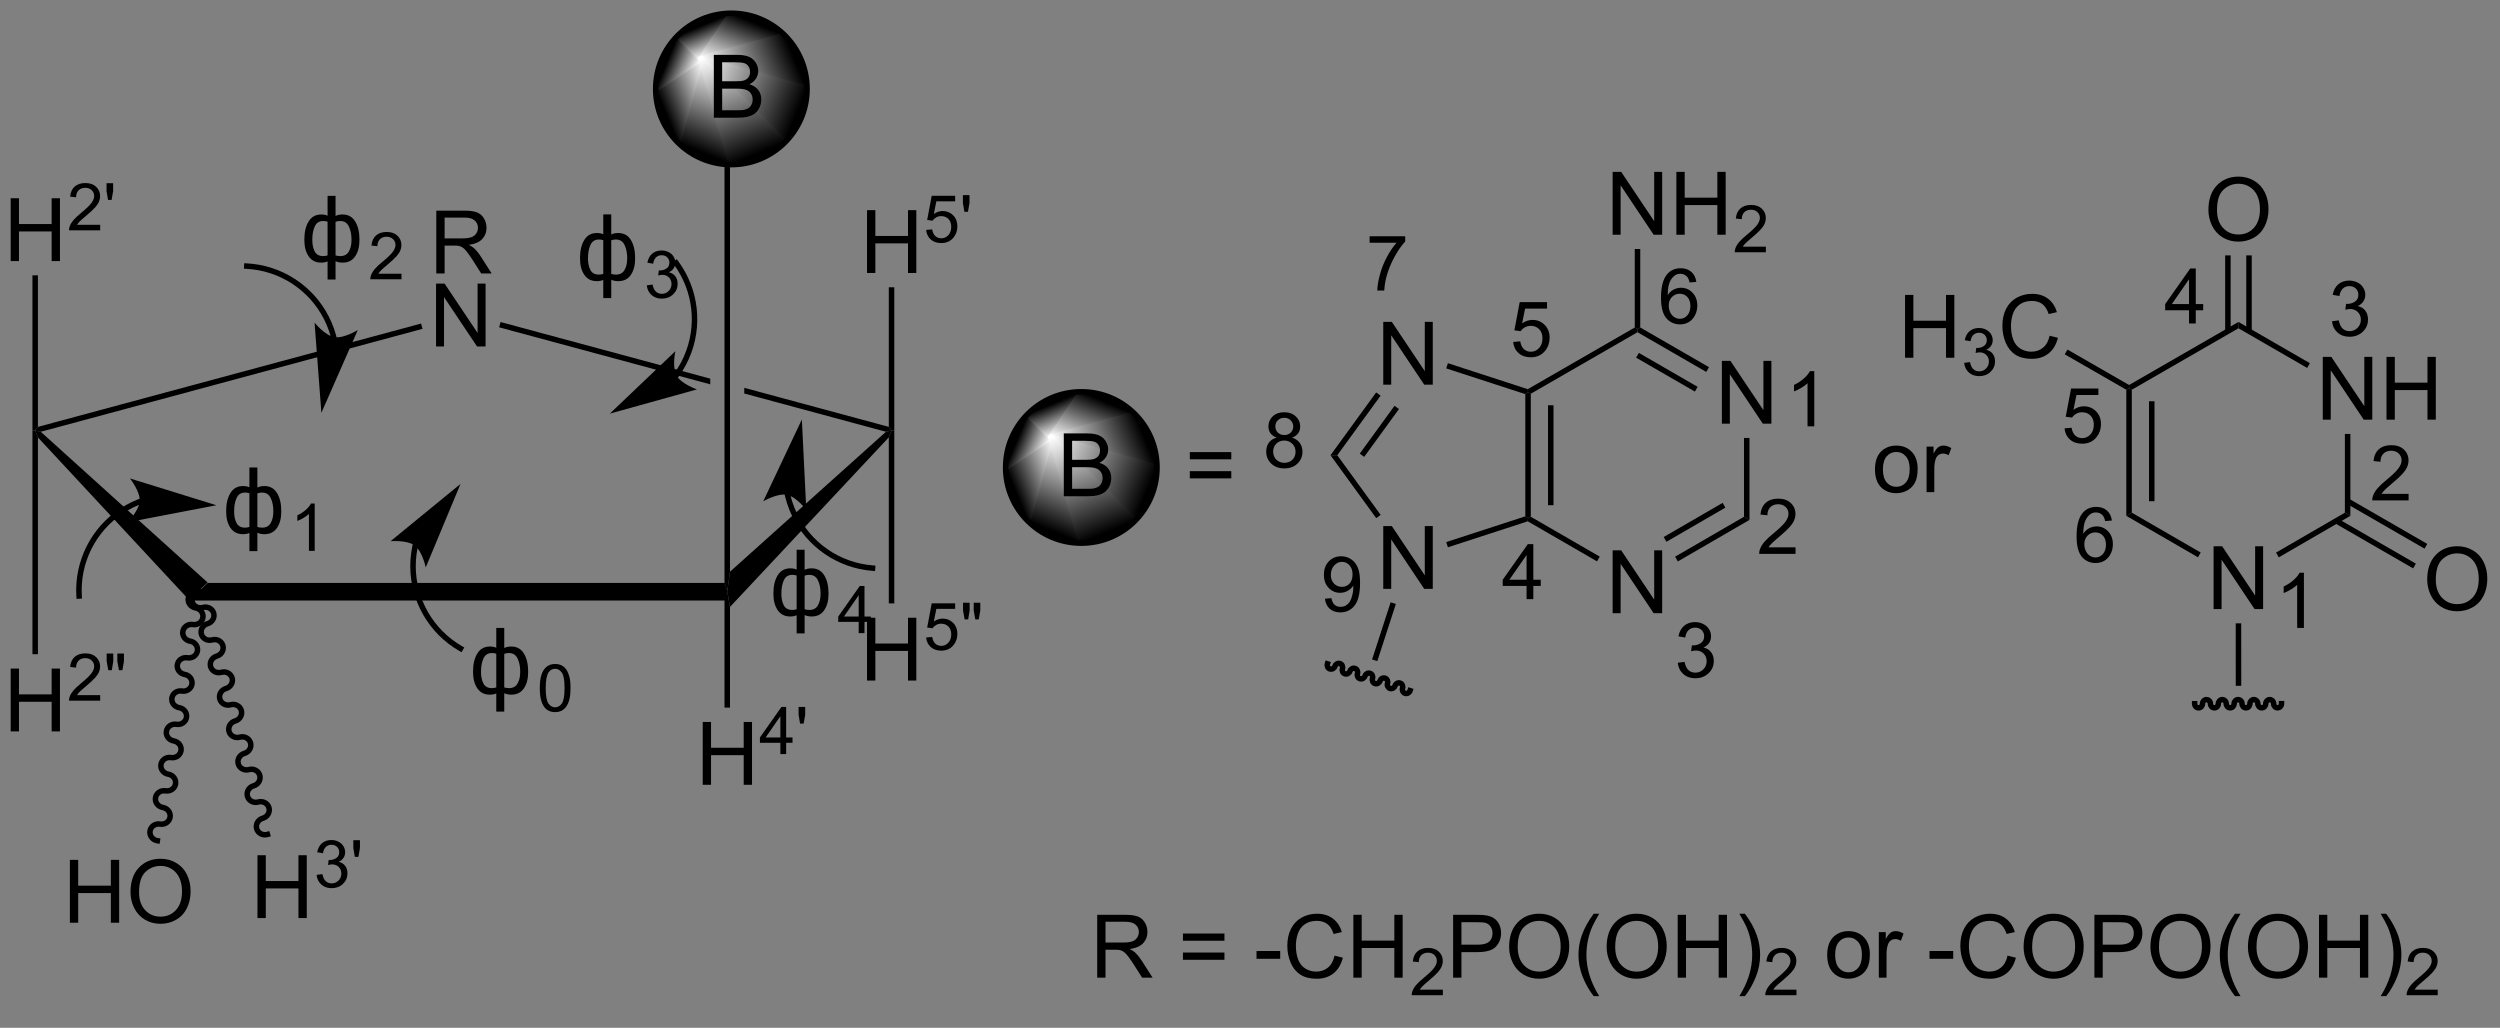 <?xml version="1.0" encoding="UTF-8"?>
<!DOCTYPE svg PUBLIC '-//W3C//DTD SVG 1.0//EN'
          'http://www.w3.org/TR/2001/REC-SVG-20010904/DTD/svg10.dtd'>
<svg stroke-dasharray="none" shape-rendering="auto" xmlns="http://www.w3.org/2000/svg" font-family="'Dialog'" text-rendering="auto" width="90" fill-opacity="1" color-interpolation="auto" color-rendering="auto" preserveAspectRatio="xMidYMid meet" font-size="12px" viewBox="0 0 90 37" fill="black" xmlns:xlink="http://www.w3.org/1999/xlink" stroke="black" image-rendering="auto" stroke-miterlimit="10" stroke-linecap="square" stroke-linejoin="miter" font-style="normal" stroke-width="1" height="37" stroke-dashoffset="0" font-weight="normal" stroke-opacity="1"
><rect x="0" y="0" width="90" height="37" fill="#808080" stroke="none"/><!--Generated by the Batik Graphics2D SVG Generator--><defs id="genericDefs"
  /><g
  ><defs id="defs1"
    ><linearGradient x1="63.564" x2="60.553" gradientUnits="userSpaceOnUse" y1="27.464" y2="34.734" id="gradient1" color-interpolation="sRGB" spreadMethod="pad"
      ><stop stop-color="white" offset="0%"
        /><stop stop-color="black" offset="100%"
      /></linearGradient
      ><linearGradient x1="63.564" x2="60.553" gradientUnits="userSpaceOnUse" y1="27.464" y2="34.734" id="gradient2" color-interpolation="sRGB" spreadMethod="pad"
      ><stop stop-color="white" offset="0%"
        /><stop stop-color="black" offset="100%"
      /></linearGradient
      ><linearGradient x1="63.564" x2="59.054" gradientUnits="userSpaceOnUse" y1="27.464" y2="29.332" id="gradient3" color-interpolation="sRGB" spreadMethod="pad"
      ><stop stop-color="white" offset="0%"
        /><stop stop-color="black" offset="100%"
      /></linearGradient
      ><linearGradient x1="63.564" x2="59.054" gradientUnits="userSpaceOnUse" y1="27.464" y2="29.332" id="gradient4" color-interpolation="sRGB" spreadMethod="pad"
      ><stop stop-color="white" offset="0%"
        /><stop stop-color="black" offset="100%"
      /></linearGradient
      ><linearGradient x1="63.564" x2="61.006" gradientUnits="userSpaceOnUse" y1="27.464" y2="26.404" id="gradient5" color-interpolation="sRGB" spreadMethod="pad"
      ><stop stop-color="white" offset="0%"
        /><stop stop-color="black" offset="100%"
      /></linearGradient
      ><linearGradient x1="63.564" x2="61.006" gradientUnits="userSpaceOnUse" y1="27.464" y2="26.404" id="gradient6" color-interpolation="sRGB" spreadMethod="pad"
      ><stop stop-color="white" offset="0%"
        /><stop stop-color="black" offset="100%"
      /></linearGradient
      ><linearGradient x1="63.564" x2="62.504" gradientUnits="userSpaceOnUse" y1="27.464" y2="24.906" id="gradient7" color-interpolation="sRGB" spreadMethod="pad"
      ><stop stop-color="white" offset="0%"
        /><stop stop-color="black" offset="100%"
      /></linearGradient
      ><linearGradient x1="63.564" x2="62.504" gradientUnits="userSpaceOnUse" y1="27.464" y2="24.906" id="gradient8" color-interpolation="sRGB" spreadMethod="pad"
      ><stop stop-color="white" offset="0%"
        /><stop stop-color="black" offset="100%"
      /></linearGradient
      ><linearGradient x1="63.564" x2="65.432" gradientUnits="userSpaceOnUse" y1="27.464" y2="22.955" id="gradient9" color-interpolation="sRGB" spreadMethod="pad"
      ><stop stop-color="white" offset="0%"
        /><stop stop-color="black" offset="100%"
      /></linearGradient
      ><linearGradient x1="63.564" x2="65.432" gradientUnits="userSpaceOnUse" y1="27.464" y2="22.955" id="gradient10" color-interpolation="sRGB" spreadMethod="pad"
      ><stop stop-color="white" offset="0%"
        /><stop stop-color="black" offset="100%"
      /></linearGradient
      ><linearGradient x1="63.564" x2="70.833" gradientUnits="userSpaceOnUse" y1="27.464" y2="24.453" id="gradient11" color-interpolation="sRGB" spreadMethod="pad"
      ><stop stop-color="white" offset="0%"
        /><stop stop-color="black" offset="100%"
      /></linearGradient
      ><linearGradient x1="63.564" x2="70.833" gradientUnits="userSpaceOnUse" y1="27.464" y2="24.453" id="gradient12" color-interpolation="sRGB" spreadMethod="pad"
      ><stop stop-color="white" offset="0%"
        /><stop stop-color="black" offset="100%"
      /></linearGradient
      ><linearGradient x1="63.564" x2="72.785" gradientUnits="userSpaceOnUse" y1="27.464" y2="31.284" id="gradient13" color-interpolation="sRGB" spreadMethod="pad"
      ><stop stop-color="white" offset="0%"
        /><stop stop-color="black" offset="100%"
      /></linearGradient
      ><linearGradient x1="63.564" x2="72.785" gradientUnits="userSpaceOnUse" y1="27.464" y2="31.284" id="gradient14" color-interpolation="sRGB" spreadMethod="pad"
      ><stop stop-color="white" offset="0%"
        /><stop stop-color="black" offset="100%"
      /></linearGradient
      ><linearGradient x1="63.564" x2="67.383" gradientUnits="userSpaceOnUse" y1="27.464" y2="36.685" id="gradient15" color-interpolation="sRGB" spreadMethod="pad"
      ><stop stop-color="white" offset="0%"
        /><stop stop-color="black" offset="100%"
      /></linearGradient
      ><linearGradient x1="63.564" x2="67.383" gradientUnits="userSpaceOnUse" y1="27.464" y2="36.685" id="gradient16" color-interpolation="sRGB" spreadMethod="pad"
      ><stop stop-color="white" offset="0%"
        /><stop stop-color="black" offset="100%"
      /></linearGradient
      ><linearGradient x1="95.459" x2="92.448" gradientUnits="userSpaceOnUse" y1="61.964" y2="69.234" id="gradient17" color-interpolation="sRGB" spreadMethod="pad"
      ><stop stop-color="white" offset="0%"
        /><stop stop-color="black" offset="100%"
      /></linearGradient
      ><linearGradient x1="95.459" x2="92.448" gradientUnits="userSpaceOnUse" y1="61.964" y2="69.234" id="gradient18" color-interpolation="sRGB" spreadMethod="pad"
      ><stop stop-color="white" offset="0%"
        /><stop stop-color="black" offset="100%"
      /></linearGradient
      ><linearGradient x1="95.459" x2="90.949" gradientUnits="userSpaceOnUse" y1="61.964" y2="63.832" id="gradient19" color-interpolation="sRGB" spreadMethod="pad"
      ><stop stop-color="white" offset="0%"
        /><stop stop-color="black" offset="100%"
      /></linearGradient
      ><linearGradient x1="95.459" x2="90.949" gradientUnits="userSpaceOnUse" y1="61.964" y2="63.832" id="gradient20" color-interpolation="sRGB" spreadMethod="pad"
      ><stop stop-color="white" offset="0%"
        /><stop stop-color="black" offset="100%"
      /></linearGradient
      ><linearGradient x1="95.459" x2="92.901" gradientUnits="userSpaceOnUse" y1="61.964" y2="60.904" id="gradient21" color-interpolation="sRGB" spreadMethod="pad"
      ><stop stop-color="white" offset="0%"
        /><stop stop-color="black" offset="100%"
      /></linearGradient
      ><linearGradient x1="95.459" x2="92.901" gradientUnits="userSpaceOnUse" y1="61.964" y2="60.904" id="gradient22" color-interpolation="sRGB" spreadMethod="pad"
      ><stop stop-color="white" offset="0%"
        /><stop stop-color="black" offset="100%"
      /></linearGradient
      ><linearGradient x1="95.459" x2="94.399" gradientUnits="userSpaceOnUse" y1="61.964" y2="59.406" id="gradient23" color-interpolation="sRGB" spreadMethod="pad"
      ><stop stop-color="white" offset="0%"
        /><stop stop-color="black" offset="100%"
      /></linearGradient
      ><linearGradient x1="95.459" x2="94.399" gradientUnits="userSpaceOnUse" y1="61.964" y2="59.406" id="gradient24" color-interpolation="sRGB" spreadMethod="pad"
      ><stop stop-color="white" offset="0%"
        /><stop stop-color="black" offset="100%"
      /></linearGradient
      ><linearGradient x1="95.459" x2="97.327" gradientUnits="userSpaceOnUse" y1="61.964" y2="57.454" id="gradient25" color-interpolation="sRGB" spreadMethod="pad"
      ><stop stop-color="white" offset="0%"
        /><stop stop-color="black" offset="100%"
      /></linearGradient
      ><linearGradient x1="95.459" x2="97.327" gradientUnits="userSpaceOnUse" y1="61.964" y2="57.454" id="gradient26" color-interpolation="sRGB" spreadMethod="pad"
      ><stop stop-color="white" offset="0%"
        /><stop stop-color="black" offset="100%"
      /></linearGradient
      ><linearGradient x1="95.459" x2="102.728" gradientUnits="userSpaceOnUse" y1="61.964" y2="58.953" id="gradient27" color-interpolation="sRGB" spreadMethod="pad"
      ><stop stop-color="white" offset="0%"
        /><stop stop-color="black" offset="100%"
      /></linearGradient
      ><linearGradient x1="95.459" x2="102.728" gradientUnits="userSpaceOnUse" y1="61.964" y2="58.953" id="gradient28" color-interpolation="sRGB" spreadMethod="pad"
      ><stop stop-color="white" offset="0%"
        /><stop stop-color="black" offset="100%"
      /></linearGradient
      ><linearGradient x1="95.459" x2="104.68" gradientUnits="userSpaceOnUse" y1="61.964" y2="65.784" id="gradient29" color-interpolation="sRGB" spreadMethod="pad"
      ><stop stop-color="white" offset="0%"
        /><stop stop-color="black" offset="100%"
      /></linearGradient
      ><linearGradient x1="95.459" x2="104.68" gradientUnits="userSpaceOnUse" y1="61.964" y2="65.784" id="gradient30" color-interpolation="sRGB" spreadMethod="pad"
      ><stop stop-color="white" offset="0%"
        /><stop stop-color="black" offset="100%"
      /></linearGradient
      ><linearGradient x1="95.459" x2="99.278" gradientUnits="userSpaceOnUse" y1="61.964" y2="71.185" id="gradient31" color-interpolation="sRGB" spreadMethod="pad"
      ><stop stop-color="white" offset="0%"
        /><stop stop-color="black" offset="100%"
      /></linearGradient
      ><linearGradient x1="95.459" x2="99.278" gradientUnits="userSpaceOnUse" y1="61.964" y2="71.185" id="gradient32" color-interpolation="sRGB" spreadMethod="pad"
      ><stop stop-color="white" offset="0%"
        /><stop stop-color="black" offset="100%"
      /></linearGradient
      ><clipPath clipPathUnits="userSpaceOnUse" id="clipPath1"
      ><path d="M1.305 0.646 L235.48 0.646 L235.48 95.048 L1.305 95.048 L1.305 0.646 Z"
      /></clipPath
      ><clipPath clipPathUnits="userSpaceOnUse" id="clipPath2"
      ><path d="M-0.332 22.102 L-0.332 113.879 L227.332 113.879 L227.332 22.102 Z"
      /></clipPath
      ><clipPath clipPathUnits="userSpaceOnUse" id="clipPath3"
      ><path d="M66.324 23.324 C62.513 23.324 59.424 26.413 59.424 30.224 C59.424 34.035 62.513 37.124 66.324 37.124 C70.134 37.124 73.224 34.035 73.224 30.224 C73.224 26.413 70.134 23.324 66.324 23.324 Z"
      /></clipPath
      ><clipPath clipPathUnits="userSpaceOnUse" id="clipPath4"
      ><path d="M98.219 57.824 C94.408 57.824 91.319 60.913 91.319 64.724 C91.319 68.535 94.408 71.624 98.219 71.624 C102.03 71.624 105.119 68.535 105.119 64.724 C105.119 60.913 102.03 57.824 98.219 57.824 Z"
      /></clipPath
    ></defs
    ><g transform="scale(0.384,0.384) translate(-1.305,-0.646) matrix(1.029,0,0,1.029,1.646,-22.088)"
    ><path d="M65.699 75.206 L65.949 76.006 L65.699 76.806 L16.905 76.806 L18.587 75.206 Z" stroke="none" clip-path="url(#clipPath2)"
    /></g
    ><g transform="matrix(0.395,0,0,0.395,0.131,-8.737)"
    ><path d="M18.587 75.206 L16.905 76.806 L3.125 61.985 L2.875 61.349 L3.383 61.471 Z" stroke="none" clip-path="url(#clipPath2)"
    /></g
    ><g transform="matrix(0.395,0,0,0.395,0.131,-8.737)"
    ><path d="M66.199 77.435 L65.949 76.006 L66.199 74.225 L80.414 61.471 L80.923 61.349 L80.673 61.981 Z" stroke="none" clip-path="url(#clipPath2)"
    /></g
    ><g transform="matrix(0.395,0,0,0.395,0.131,-8.737)"
    ><path d="M78.689 84.145 L78.689 78.418 L79.447 78.418 L79.447 80.77 L82.423 80.77 L82.423 78.418 L83.181 78.418 L83.181 84.145 L82.423 84.145 L82.423 81.444 L79.447 81.444 L79.447 84.145 L78.689 84.145 Z" stroke="none" clip-path="url(#clipPath2)"
    /></g
    ><g transform="matrix(0.395,0,0,0.395,0.131,-8.737)"
    ><path d="M84.076 80.22 L84.628 80.173 Q84.691 80.577 84.914 80.78 Q85.138 80.984 85.455 80.984 Q85.835 80.984 86.099 80.696 Q86.363 80.409 86.363 79.935 Q86.363 79.484 86.109 79.224 Q85.857 78.962 85.447 78.962 Q85.191 78.962 84.986 79.079 Q84.781 79.194 84.664 79.378 L84.169 79.314 L84.585 77.109 L86.72 77.109 L86.72 77.612 L85.007 77.612 L84.775 78.767 Q85.162 78.497 85.587 78.497 Q86.15 78.497 86.537 78.888 Q86.923 79.276 86.923 79.888 Q86.923 80.472 86.584 80.896 Q86.169 81.419 85.455 81.419 Q84.869 81.419 84.498 81.091 Q84.128 80.761 84.076 80.22 ZM87.585 78.569 L87.438 77.753 L87.438 77.05 L88.04 77.05 L88.04 77.753 L87.907 78.569 L87.585 78.569 ZM88.555 78.569 L88.411 77.753 L88.411 77.05 L89.012 77.05 L89.012 77.753 L88.872 78.569 L88.555 78.569 Z" stroke="none" clip-path="url(#clipPath2)"
    /></g
    ><g transform="matrix(0.395,0,0,0.395,0.131,-8.737)"
    ><path d="M80.673 61.981 L80.923 61.349 L81.173 61.349 L81.173 77.11 L80.673 77.11 Z" stroke="none" clip-path="url(#clipPath2)"
    /></g
    ><g transform="matrix(0.395,0,0,0.395,0.131,-8.737)"
    ><path d="M78.689 46.999 L78.689 41.273 L79.447 41.273 L79.447 43.624 L82.423 43.624 L82.423 41.273 L83.181 41.273 L83.181 46.999 L82.423 46.999 L82.423 44.299 L79.447 44.299 L79.447 46.999 L78.689 46.999 Z" stroke="none" clip-path="url(#clipPath2)"
    /></g
    ><g transform="matrix(0.395,0,0,0.395,0.131,-8.737)"
    ><path d="M84.076 43.074 L84.628 43.027 Q84.691 43.431 84.914 43.635 Q85.138 43.838 85.455 43.838 Q85.835 43.838 86.099 43.551 Q86.363 43.264 86.363 42.789 Q86.363 42.338 86.109 42.078 Q85.857 41.816 85.447 41.816 Q85.191 41.816 84.986 41.934 Q84.781 42.049 84.664 42.232 L84.169 42.168 L84.585 39.963 L86.72 39.963 L86.72 40.467 L85.007 40.467 L84.775 41.621 Q85.162 41.351 85.587 41.351 Q86.15 41.351 86.537 41.742 Q86.923 42.131 86.923 42.742 Q86.923 43.326 86.584 43.75 Q86.169 44.273 85.455 44.273 Q84.869 44.273 84.498 43.945 Q84.128 43.615 84.076 43.074 ZM87.561 41.424 L87.426 40.621 L87.426 39.904 L88.028 39.904 L88.028 40.621 L87.887 41.424 L87.561 41.424 Z" stroke="none" clip-path="url(#clipPath2)"
    /></g
    ><g transform="matrix(0.395,0,0,0.395,0.131,-8.737)"
    ><path d="M81.173 61.349 L80.923 61.349 L80.673 61.023 L80.673 48.299 L81.173 48.299 Z" stroke="none" clip-path="url(#clipPath2)"
    /></g
    ><g transform="matrix(0.395,0,0,0.395,0.131,-8.737)"
    ><path d="M0.641 88.778 L0.641 83.052 L1.398 83.052 L1.398 85.403 L4.375 85.403 L4.375 83.052 L5.133 83.052 L5.133 88.778 L4.375 88.778 L4.375 86.078 L1.398 86.078 L1.398 88.778 L0.641 88.778 Z" stroke="none" clip-path="url(#clipPath2)"
    /></g
    ><g transform="matrix(0.395,0,0,0.395,0.131,-8.737)"
    ><path d="M8.799 85.47 L8.799 85.978 L5.959 85.978 Q5.953 85.787 6.021 85.611 Q6.129 85.322 6.367 85.041 Q6.607 84.76 7.059 84.39 Q7.758 83.816 8.004 83.48 Q8.25 83.144 8.25 82.845 Q8.25 82.533 8.025 82.318 Q7.803 82.101 7.441 82.101 Q7.061 82.101 6.832 82.33 Q6.604 82.558 6.602 82.963 L6.059 82.908 Q6.115 82.3 6.479 81.984 Q6.842 81.666 7.453 81.666 Q8.072 81.666 8.432 82.01 Q8.793 82.351 8.793 82.857 Q8.793 83.115 8.688 83.365 Q8.582 83.613 8.336 83.888 Q8.092 84.164 7.524 84.644 Q7.049 85.043 6.914 85.185 Q6.779 85.328 6.691 85.47 L8.799 85.47 ZM9.536 83.203 L9.39 82.386 L9.39 81.683 L9.991 81.683 L9.991 82.386 L9.858 83.203 L9.536 83.203 ZM10.507 83.203 L10.362 82.386 L10.362 81.683 L10.964 81.683 L10.964 82.386 L10.823 83.203 L10.507 83.203 Z" stroke="none" clip-path="url(#clipPath2)"
    /></g
    ><g transform="matrix(0.395,0,0,0.395,0.131,-8.737)"
    ><path d="M2.625 61.349 L2.875 61.349 L3.125 61.985 L3.125 81.744 L2.625 81.744 Z" stroke="none" clip-path="url(#clipPath2)"
    /></g
    ><g transform="matrix(0.395,0,0,0.395,0.131,-8.737)"
    ><path d="M0.641 45.913 L0.641 40.187 L1.398 40.187 L1.398 42.538 L4.375 42.538 L4.375 40.187 L5.133 40.187 L5.133 45.913 L4.375 45.913 L4.375 43.213 L1.398 43.213 L1.398 45.913 L0.641 45.913 Z" stroke="none" clip-path="url(#clipPath2)"
    /></g
    ><g transform="matrix(0.395,0,0,0.395,0.131,-8.737)"
    ><path d="M8.799 42.605 L8.799 43.113 L5.959 43.113 Q5.953 42.922 6.021 42.746 Q6.129 42.457 6.367 42.176 Q6.607 41.895 7.059 41.525 Q7.758 40.951 8.004 40.615 Q8.25 40.279 8.25 39.98 Q8.25 39.668 8.025 39.453 Q7.803 39.236 7.441 39.236 Q7.061 39.236 6.832 39.465 Q6.604 39.693 6.602 40.098 L6.059 40.043 Q6.115 39.435 6.479 39.119 Q6.842 38.801 7.453 38.801 Q8.072 38.801 8.432 39.145 Q8.793 39.486 8.793 39.992 Q8.793 40.25 8.688 40.5 Q8.582 40.748 8.336 41.023 Q8.092 41.299 7.524 41.779 Q7.049 42.178 6.914 42.32 Q6.779 42.463 6.691 42.605 L8.799 42.605 ZM9.513 40.338 L9.378 39.535 L9.378 38.818 L9.979 38.818 L9.979 39.535 L9.839 40.338 L9.513 40.338 Z" stroke="none" clip-path="url(#clipPath2)"
    /></g
    ><g transform="matrix(0.395,0,0,0.395,0.131,-8.737)"
    ><path d="M3.125 61.023 L2.875 61.349 L2.625 61.349 L2.625 47.213 L3.125 47.213 Z" stroke="none" clip-path="url(#clipPath2)"
    /></g
    ><g transform="matrix(0.395,0,0,0.395,0.131,-8.737)"
    ><path d="M63.714 93.644 L63.714 87.918 L64.472 87.918 L64.472 90.269 L67.449 90.269 L67.449 87.918 L68.206 87.918 L68.206 93.644 L67.449 93.644 L67.449 90.944 L64.472 90.944 L64.472 93.644 L63.714 93.644 Z" stroke="none" clip-path="url(#clipPath2)"
    /></g
    ><g transform="matrix(0.395,0,0,0.395,0.131,-8.737)"
    ><path d="M70.79 90.844 L70.79 89.815 L68.927 89.815 L68.927 89.333 L70.888 86.549 L71.318 86.549 L71.318 89.333 L71.898 89.333 L71.898 89.815 L71.318 89.815 L71.318 90.844 L70.79 90.844 ZM70.79 89.333 L70.79 87.395 L69.447 89.333 L70.79 89.333 ZM72.586 88.069 L72.452 87.266 L72.452 86.549 L73.053 86.549 L73.053 87.266 L72.912 88.069 L72.586 88.069 Z" stroke="none" clip-path="url(#clipPath2)"
    /></g
    ><g transform="matrix(0.395,0,0,0.395,0.131,-8.737)"
    ><path d="M65.699 76.806 L65.949 76.006 L66.199 77.435 L66.199 86.61 L65.699 86.61 Z" stroke="none" clip-path="url(#clipPath2)"
    /></g
    ><g transform="matrix(0.395,0,0,0.395,0.131,-8.737)"
    ><path d="M45.291 51.469 L45.16 51.952 L64.399 57.146 L64.399 57.146 L64.399 56.628 L64.399 56.628 L45.291 51.469 ZM67.499 57.465 L67.499 57.983 L67.499 57.983 L80.414 61.471 L80.923 61.349 L80.673 61.023 L67.499 57.465 Z" stroke="none" clip-path="url(#clipPath2)"
    /></g
    ><g transform="matrix(0.395,0,0,0.395,0.131,-8.737)"
    ><path d="M3.383 61.471 L2.875 61.349 L3.125 61.023 L38.045 51.607 L38.175 52.089 Z" stroke="none" clip-path="url(#clipPath2)"
    /></g
    ><g transform="matrix(0.395,0,0,0.395,0.131,-8.737)"
    ><path d="M66.199 74.225 L65.949 76.006 L65.699 75.206 L65.699 36.599 L66.199 36.599 Z" stroke="none" clip-path="url(#clipPath2)"
    /></g
    ><g transform="matrix(0.395,0,0,0.395,0.131,-8.737)"
    ><path d="M39.431 47.044 L39.431 41.318 L41.97 41.318 Q42.736 41.318 43.134 41.471 Q43.532 41.625 43.769 42.016 Q44.009 42.406 44.009 42.88 Q44.009 43.489 43.613 43.909 Q43.22 44.325 42.394 44.437 Q42.696 44.583 42.853 44.724 Q43.183 45.029 43.48 45.484 L44.478 47.044 L43.525 47.044 L42.767 45.852 Q42.433 45.336 42.217 45.062 Q42.004 44.789 41.834 44.68 Q41.665 44.57 41.488 44.529 Q41.361 44.5 41.066 44.5 L40.189 44.5 L40.189 47.044 L39.431 47.044 ZM40.189 43.844 L41.816 43.844 Q42.337 43.844 42.629 43.737 Q42.923 43.63 43.074 43.393 Q43.228 43.156 43.228 42.88 Q43.228 42.474 42.931 42.214 Q42.636 41.95 42.001 41.95 L40.189 41.95 L40.189 43.844 Z" stroke="none" clip-path="url(#clipPath2)"
    /></g
    ><g transform="matrix(0.395,0,0,0.395,0.131,-8.737)"
    ><path d="M39.41 53.694 L39.41 47.968 L40.189 47.968 L43.196 52.462 L43.196 47.968 L43.923 47.968 L43.923 53.694 L43.144 53.694 L40.136 49.194 L40.136 53.694 L39.41 53.694 Z" stroke="none" clip-path="url(#clipPath2)"
    /></g
    ><g transform="matrix(0.395,0,0,0.395,0.131,-8.737)"
    ><path d="M66.324 37.124 C62.513 37.124 59.424 34.035 59.424 30.224 C59.424 26.413 62.513 23.324 66.324 23.324 C70.134 23.324 73.224 26.413 73.224 30.224 C73.224 34.035 70.134 37.124 66.324 37.124" stroke="none" clip-path="url(#clipPath3)"
    /></g
    ><g fill="url(#gradient1)" transform="matrix(0.395,0,0,0.395,0.131,-8.737)" stroke="url(#gradient1)"
    ><path d="M63.564 27.464 L66.324 37.124 L61.445 35.103 Z" stroke="none" clip-path="url(#clipPath3)"
    /></g
    ><g fill="url(#gradient2)" stroke-width="0.5" transform="matrix(0.395,0,0,0.395,0.131,-8.737)" stroke-linecap="round" stroke="url(#gradient2)" stroke-linejoin="round"
    ><path fill="none" d="M63.564 27.464 L66.324 37.124 L61.445 35.103 Z" clip-path="url(#clipPath3)"
    /></g
    ><g fill="url(#gradient3)" transform="matrix(0.395,0,0,0.395,0.131,-8.737)" stroke="url(#gradient3)"
    ><path d="M63.564 27.464 L61.445 35.103 L59.424 30.224 Z" stroke="none" clip-path="url(#clipPath3)"
    /></g
    ><g fill="url(#gradient4)" stroke-width="0.5" transform="matrix(0.395,0,0,0.395,0.131,-8.737)" stroke-linecap="round" stroke="url(#gradient4)" stroke-linejoin="round"
    ><path fill="none" d="M63.564 27.464 L61.445 35.103 L59.424 30.224 Z" clip-path="url(#clipPath3)"
    /></g
    ><g fill="url(#gradient5)" transform="matrix(0.395,0,0,0.395,0.131,-8.737)" stroke="url(#gradient5)"
    ><path d="M63.564 27.464 L59.424 30.224 L61.445 25.345 Z" stroke="none" clip-path="url(#clipPath3)"
    /></g
    ><g fill="url(#gradient6)" stroke-width="0.5" transform="matrix(0.395,0,0,0.395,0.131,-8.737)" stroke-linecap="round" stroke="url(#gradient6)" stroke-linejoin="round"
    ><path fill="none" d="M63.564 27.464 L59.424 30.224 L61.445 25.345 Z" clip-path="url(#clipPath3)"
    /></g
    ><g fill="url(#gradient7)" transform="matrix(0.395,0,0,0.395,0.131,-8.737)" stroke="url(#gradient7)"
    ><path d="M63.564 27.464 L61.445 25.345 L66.324 23.324 Z" stroke="none" clip-path="url(#clipPath3)"
    /></g
    ><g fill="url(#gradient8)" stroke-width="0.5" transform="matrix(0.395,0,0,0.395,0.131,-8.737)" stroke-linecap="round" stroke="url(#gradient8)" stroke-linejoin="round"
    ><path fill="none" d="M63.564 27.464 L61.445 25.345 L66.324 23.324 Z" clip-path="url(#clipPath3)"
    /></g
    ><g fill="url(#gradient9)" transform="matrix(0.395,0,0,0.395,0.131,-8.737)" stroke="url(#gradient9)"
    ><path d="M63.564 27.464 L66.324 23.324 L71.203 25.345 Z" stroke="none" clip-path="url(#clipPath3)"
    /></g
    ><g fill="url(#gradient10)" stroke-width="0.5" transform="matrix(0.395,0,0,0.395,0.131,-8.737)" stroke-linecap="round" stroke="url(#gradient10)" stroke-linejoin="round"
    ><path fill="none" d="M63.564 27.464 L66.324 23.324 L71.203 25.345 Z" clip-path="url(#clipPath3)"
    /></g
    ><g fill="url(#gradient11)" transform="matrix(0.395,0,0,0.395,0.131,-8.737)" stroke="url(#gradient11)"
    ><path d="M63.564 27.464 L71.203 25.345 L73.224 30.224 Z" stroke="none" clip-path="url(#clipPath3)"
    /></g
    ><g fill="url(#gradient12)" stroke-width="0.5" transform="matrix(0.395,0,0,0.395,0.131,-8.737)" stroke-linecap="round" stroke="url(#gradient12)" stroke-linejoin="round"
    ><path fill="none" d="M63.564 27.464 L71.203 25.345 L73.224 30.224 Z" clip-path="url(#clipPath3)"
    /></g
    ><g fill="url(#gradient13)" transform="matrix(0.395,0,0,0.395,0.131,-8.737)" stroke="url(#gradient13)"
    ><path d="M63.564 27.464 L73.224 30.224 L71.203 35.103 Z" stroke="none" clip-path="url(#clipPath3)"
    /></g
    ><g fill="url(#gradient14)" stroke-width="0.5" transform="matrix(0.395,0,0,0.395,0.131,-8.737)" stroke-linecap="round" stroke="url(#gradient14)" stroke-linejoin="round"
    ><path fill="none" d="M63.564 27.464 L73.224 30.224 L71.203 35.103 Z" clip-path="url(#clipPath3)"
    /></g
    ><g fill="url(#gradient15)" transform="matrix(0.395,0,0,0.395,0.131,-8.737)" stroke="url(#gradient15)"
    ><path d="M63.564 27.464 L71.203 35.103 L66.324 37.124 Z" stroke="none" clip-path="url(#clipPath3)"
    /></g
    ><g fill="url(#gradient16)" stroke-width="0.5" transform="matrix(0.395,0,0,0.395,0.131,-8.737)" stroke-linecap="round" stroke="url(#gradient16)" stroke-linejoin="round"
    ><path fill="none" d="M63.564 27.464 L71.203 35.103 L66.324 37.124 Z" clip-path="url(#clipPath3)"
    /></g
    ><g stroke-width="0.5" transform="matrix(0.395,0,0,0.395,0.131,-8.737)" stroke-linejoin="round" stroke-linecap="round"
    ><path fill="none" d="M66.324 37.124 C62.513 37.124 59.424 34.035 59.424 30.224 C59.424 26.413 62.513 23.324 66.324 23.324 C70.134 23.324 73.224 26.413 73.224 30.224 C73.224 34.035 70.134 37.124 66.324 37.124" clip-path="url(#clipPath2)"
    /></g
    ><g transform="matrix(0.395,0,0,0.395,0.131,-8.737)"
    ><path d="M64.727 32.847 L64.727 27.12 L66.876 27.12 Q67.532 27.12 67.928 27.295 Q68.326 27.467 68.55 27.829 Q68.774 28.191 68.774 28.584 Q68.774 28.951 68.573 29.276 Q68.376 29.599 67.974 29.8 Q68.493 29.951 68.771 30.318 Q69.053 30.685 69.053 31.185 Q69.053 31.589 68.881 31.935 Q68.711 32.279 68.461 32.467 Q68.211 32.654 67.834 32.75 Q67.459 32.847 66.912 32.847 L64.727 32.847 ZM65.485 29.526 L66.724 29.526 Q67.227 29.526 67.446 29.459 Q67.735 29.373 67.881 29.175 Q68.029 28.974 68.029 28.675 Q68.029 28.389 67.891 28.172 Q67.756 27.956 67.501 27.875 Q67.248 27.795 66.631 27.795 L65.485 27.795 L65.485 29.526 ZM65.485 32.17 L66.912 32.17 Q67.279 32.17 67.428 32.144 Q67.688 32.097 67.862 31.987 Q68.04 31.878 68.151 31.67 Q68.266 31.459 68.266 31.185 Q68.266 30.865 68.102 30.631 Q67.938 30.394 67.646 30.297 Q67.357 30.201 66.81 30.201 L65.485 30.201 L65.485 32.17 Z" stroke="none" clip-path="url(#clipPath2)"
    /></g
    ><g transform="matrix(0.395,0,0,0.395,0.131,-8.737)"
    ><path d="M6.037 106.214 L6.037 100.488 L6.795 100.488 L6.795 102.839 L9.771 102.839 L9.771 100.488 L10.529 100.488 L10.529 106.214 L9.771 106.214 L9.771 103.514 L6.795 103.514 L6.795 106.214 L6.037 106.214 ZM11.562 103.425 Q11.562 101.998 12.327 101.194 Q13.093 100.386 14.304 100.386 Q15.096 100.386 15.731 100.766 Q16.369 101.144 16.702 101.821 Q17.038 102.498 17.038 103.358 Q17.038 104.23 16.687 104.918 Q16.335 105.605 15.689 105.959 Q15.046 106.313 14.299 106.313 Q13.492 106.313 12.853 105.923 Q12.218 105.529 11.89 104.855 Q11.562 104.178 11.562 103.425 ZM12.343 103.436 Q12.343 104.472 12.898 105.069 Q13.455 105.662 14.296 105.662 Q15.15 105.662 15.702 105.061 Q16.257 104.459 16.257 103.355 Q16.257 102.654 16.02 102.134 Q15.783 101.613 15.327 101.326 Q14.874 101.037 14.307 101.037 Q13.502 101.037 12.921 101.592 Q12.343 102.144 12.343 103.436 Z" stroke="none" clip-path="url(#clipPath2)"
    /></g
    ><g transform="matrix(0.395,0,0,0.395,0.131,-8.737)"
    ><path d="M17.784 75.76 C17.212 75.665 16.674 76.039 16.583 76.594 C16.492 77.149 16.882 77.675 17.454 77.769 C17.754 77.818 17.959 78.087 17.913 78.369 C17.866 78.651 17.586 78.84 17.286 78.791 C16.714 78.697 16.176 79.07 16.085 79.625 C15.994 80.18 16.384 80.706 16.956 80.8 C17.256 80.849 17.461 81.118 17.415 81.4 C17.368 81.683 17.087 81.871 16.788 81.822 C16.216 81.728 15.678 82.102 15.587 82.656 C15.495 83.211 15.886 83.737 16.458 83.831 C16.757 83.88 16.963 84.149 16.916 84.432 C16.87 84.714 16.589 84.903 16.29 84.853 C15.717 84.759 15.18 85.133 15.088 85.688 C14.997 86.243 15.387 86.769 15.96 86.862 C16.259 86.912 16.465 87.181 16.418 87.463 C16.372 87.745 16.091 87.934 15.791 87.885 C15.219 87.791 14.681 88.164 14.59 88.719 C14.499 89.274 14.889 89.8 15.461 89.894 C15.761 89.943 15.966 90.212 15.92 90.494 C15.873 90.776 15.593 90.965 15.293 90.916 C14.721 90.822 14.183 91.196 14.092 91.75 C14.001 92.305 14.391 92.831 14.963 92.925 C15.263 92.974 15.468 93.243 15.421 93.525 C15.375 93.808 15.094 93.997 14.795 93.947 C14.223 93.853 13.685 94.227 13.594 94.782 C13.502 95.337 13.892 95.862 14.465 95.956 C14.764 96.006 14.97 96.275 14.923 96.557 C14.877 96.839 14.596 97.028 14.296 96.979 C13.724 96.885 13.187 97.258 13.095 97.813 C13.004 98.368 13.394 98.894 13.966 98.988 L14.213 99.028 L14.294 98.535 L14.047 98.494 C13.748 98.445 13.542 98.176 13.589 97.894 C13.635 97.612 13.916 97.423 14.216 97.472 C14.788 97.566 15.325 97.193 15.417 96.638 C15.508 96.083 15.118 95.557 14.546 95.463 C14.246 95.414 14.041 95.145 14.087 94.863 C14.133 94.58 14.414 94.391 14.714 94.441 C15.286 94.535 15.824 94.161 15.915 93.606 C16.006 93.052 15.616 92.526 15.044 92.432 C14.744 92.382 14.539 92.114 14.585 91.831 C14.632 91.549 14.912 91.36 15.212 91.409 C15.784 91.504 16.322 91.13 16.413 90.575 C16.504 90.02 16.114 89.494 15.542 89.4 C15.242 89.351 15.037 89.082 15.084 88.8 C15.13 88.518 15.411 88.329 15.71 88.378 C16.283 88.472 16.82 88.099 16.912 87.544 C17.003 86.989 16.613 86.463 16.04 86.369 C15.741 86.32 15.535 86.051 15.582 85.769 C15.628 85.487 15.909 85.298 16.209 85.347 C16.781 85.441 17.319 85.067 17.41 84.513 C17.501 83.958 17.111 83.432 16.539 83.338 C16.239 83.288 16.034 83.02 16.08 82.737 C16.127 82.455 16.407 82.266 16.707 82.316 C17.279 82.41 17.817 82.036 17.908 81.481 C17.999 80.927 17.609 80.4 17.037 80.306 C16.737 80.257 16.532 79.988 16.578 79.706 C16.625 79.424 16.905 79.235 17.205 79.284 C17.777 79.378 18.315 79.005 18.406 78.45 C18.497 77.895 18.108 77.369 17.535 77.275 C17.235 77.226 17.03 76.957 17.077 76.675 C17.123 76.392 17.404 76.204 17.703 76.253 L17.95 76.293 L18.031 75.8 L17.784 75.76 Z" stroke="none" clip-path="url(#clipPath2)"
    /></g
    ><g transform="matrix(0.395,0,0,0.395,0.131,-8.737)"
    ><path d="M23.134 105.791 L23.134 100.064 L23.892 100.064 L23.892 102.416 L26.869 102.416 L26.869 100.064 L27.627 100.064 L27.627 105.791 L26.869 105.791 L26.869 103.09 L23.892 103.09 L23.892 105.791 L23.134 105.791 Z" stroke="none" clip-path="url(#clipPath2)"
    /></g
    ><g transform="matrix(0.395,0,0,0.395,0.131,-8.737)"
    ><path d="M28.523 101.856 L29.05 101.785 Q29.142 102.235 29.359 102.432 Q29.578 102.629 29.892 102.629 Q30.263 102.629 30.519 102.371 Q30.777 102.114 30.777 101.733 Q30.777 101.37 30.539 101.135 Q30.302 100.899 29.935 100.899 Q29.787 100.899 29.564 100.957 L29.623 100.495 Q29.675 100.5 29.707 100.5 Q30.045 100.5 30.314 100.325 Q30.584 100.149 30.584 99.782 Q30.584 99.493 30.386 99.303 Q30.191 99.112 29.881 99.112 Q29.572 99.112 29.367 99.305 Q29.162 99.498 29.103 99.885 L28.576 99.791 Q28.674 99.26 29.015 98.969 Q29.359 98.678 29.869 98.678 Q30.22 98.678 30.515 98.829 Q30.812 98.979 30.968 99.241 Q31.125 99.5 31.125 99.793 Q31.125 100.073 30.974 100.301 Q30.826 100.53 30.533 100.664 Q30.914 100.752 31.125 101.03 Q31.336 101.305 31.336 101.721 Q31.336 102.284 30.925 102.676 Q30.515 103.067 29.888 103.067 Q29.324 103.067 28.949 102.731 Q28.576 102.393 28.523 101.856 ZM32.007 100.215 L31.872 99.412 L31.872 98.696 L32.473 98.696 L32.473 99.412 L32.333 100.215 L32.007 100.215 Z" stroke="none" clip-path="url(#clipPath2)"
    /></g
    ><g transform="matrix(0.395,0,0,0.395,0.131,-8.737)"
    ><path d="M17.676 75.766 C17.118 75.924 16.79 76.491 16.944 77.032 C17.097 77.573 17.674 77.883 18.232 77.724 C18.524 77.641 18.824 77.797 18.903 78.072 C18.981 78.347 18.808 78.638 18.515 78.721 C17.957 78.879 17.63 79.446 17.783 79.987 C17.937 80.528 18.514 80.838 19.072 80.679 C19.364 80.596 19.664 80.752 19.742 81.027 C19.821 81.302 19.647 81.593 19.355 81.676 C18.797 81.834 18.47 82.401 18.623 82.942 C18.777 83.483 19.353 83.793 19.911 83.634 C20.203 83.551 20.504 83.707 20.582 83.982 C20.66 84.257 20.487 84.548 20.195 84.631 C19.637 84.789 19.309 85.356 19.463 85.897 C19.616 86.438 20.193 86.748 20.751 86.589 C21.043 86.506 21.343 86.662 21.422 86.937 C21.5 87.212 21.326 87.503 21.034 87.586 C20.477 87.744 20.149 88.311 20.302 88.852 C20.456 89.393 21.033 89.703 21.59 89.544 C21.883 89.461 22.183 89.617 22.261 89.892 C22.34 90.167 22.166 90.458 21.874 90.541 C21.316 90.699 20.988 91.266 21.142 91.807 C21.296 92.348 21.872 92.658 22.43 92.499 C22.722 92.416 23.023 92.572 23.101 92.847 C23.179 93.122 23.006 93.413 22.714 93.496 C22.156 93.654 21.828 94.221 21.982 94.762 C22.135 95.303 22.712 95.613 23.27 95.454 C23.562 95.371 23.862 95.527 23.941 95.802 C24.019 96.077 23.846 96.368 23.553 96.451 C22.995 96.609 22.668 97.176 22.821 97.717 C22.975 98.258 23.552 98.568 24.11 98.409 L24.35 98.341 L24.214 97.86 L23.973 97.928 C23.681 98.011 23.381 97.856 23.302 97.581 C23.224 97.305 23.398 97.015 23.69 96.932 C24.248 96.773 24.575 96.207 24.422 95.666 C24.268 95.125 23.691 94.815 23.134 94.973 C22.841 95.056 22.541 94.901 22.463 94.626 C22.384 94.35 22.558 94.06 22.85 93.977 C23.408 93.818 23.736 93.252 23.582 92.711 C23.428 92.17 22.852 91.86 22.294 92.018 C22.002 92.101 21.701 91.946 21.623 91.671 C21.545 91.395 21.718 91.105 22.01 91.022 C22.568 90.863 22.896 90.297 22.742 89.756 C22.589 89.215 22.012 88.905 21.454 89.063 C21.162 89.146 20.862 88.991 20.784 88.716 C20.705 88.44 20.879 88.15 21.171 88.067 C21.729 87.908 22.056 87.342 21.903 86.801 C21.749 86.26 21.172 85.95 20.615 86.108 C20.322 86.191 20.022 86.036 19.944 85.76 C19.866 85.485 20.039 85.195 20.331 85.112 C20.889 84.953 21.217 84.387 21.063 83.846 C20.909 83.305 20.333 82.995 19.775 83.153 C19.483 83.236 19.182 83.081 19.104 82.805 C19.026 82.53 19.199 82.24 19.491 82.157 C20.049 81.998 20.377 81.431 20.223 80.891 C20.07 80.35 19.493 80.04 18.935 80.198 C18.643 80.281 18.343 80.126 18.265 79.85 C18.186 79.575 18.36 79.285 18.652 79.202 C19.21 79.043 19.537 78.477 19.384 77.936 C19.23 77.395 18.653 77.085 18.096 77.243 C17.803 77.326 17.503 77.171 17.425 76.895 C17.346 76.62 17.52 76.33 17.812 76.247 L18.053 76.179 L17.916 75.698 L17.676 75.766 Z" stroke="none" clip-path="url(#clipPath2)"
    /></g
    ><g transform="matrix(0.395,0,0,0.395,0.131,-8.737)"
    ><path d="M46.274 85.43 Q45.899 85.43 45.626 85.3 L45.626 86.972 L44.899 86.972 L44.899 85.316 Q44.649 85.43 44.313 85.43 Q43.568 85.43 43.175 84.857 Q42.782 84.284 42.782 83.388 L42.782 83.308 Q42.782 82.308 43.172 81.675 Q43.563 81.042 44.321 81.042 Q44.654 81.042 44.899 81.154 L44.899 79.347 L45.626 79.347 L45.626 81.175 Q45.896 81.042 46.266 81.042 Q47.024 81.042 47.412 81.675 Q47.803 82.308 47.803 83.308 L47.803 83.388 Q47.803 84.284 47.412 84.857 Q47.024 85.43 46.274 85.43 ZM46.053 81.636 Q45.803 81.636 45.626 81.709 L45.626 84.769 Q45.805 84.834 46.06 84.834 Q46.602 84.834 46.839 84.412 Q47.079 83.99 47.079 83.388 L47.079 83.308 Q47.079 82.628 46.839 82.133 Q46.602 81.636 46.053 81.636 ZM43.508 83.388 Q43.508 83.99 43.727 84.412 Q43.946 84.834 44.493 84.834 Q44.727 84.834 44.899 84.769 L44.899 81.698 Q44.732 81.636 44.501 81.636 Q43.951 81.636 43.73 82.133 Q43.508 82.628 43.508 83.308 L43.508 83.388 Z" stroke="none" clip-path="url(#clipPath2)"
    /></g
    ><g transform="matrix(0.395,0,0,0.395,0.131,-8.737)"
    ><path d="M48.864 84.828 Q48.864 84.066 49.02 83.603 Q49.176 83.138 49.485 82.886 Q49.795 82.634 50.264 82.634 Q50.61 82.634 50.87 82.773 Q51.131 82.912 51.301 83.175 Q51.471 83.437 51.567 83.814 Q51.665 84.189 51.665 84.828 Q51.665 85.584 51.508 86.048 Q51.354 86.513 51.044 86.767 Q50.735 87.021 50.264 87.021 Q49.643 87.021 49.288 86.574 Q48.864 86.039 48.864 84.828 ZM49.405 84.828 Q49.405 85.886 49.653 86.236 Q49.901 86.585 50.264 86.585 Q50.627 86.585 50.874 86.234 Q51.122 85.882 51.122 84.828 Q51.122 83.767 50.874 83.419 Q50.627 83.07 50.258 83.07 Q49.895 83.07 49.678 83.378 Q49.405 83.771 49.405 84.828 Z" stroke="none" clip-path="url(#clipPath2)"
    /></g
    ><g transform="matrix(0.395,0,0,0.395,0.131,-8.737)"
    ><path d="M37.3 71.67 L37.298 71.679 C37.276 71.774 37.255 71.868 37.236 71.964 C37.197 72.155 37.165 72.347 37.139 72.541 C37.087 72.93 37.061 73.324 37.061 73.722 C37.061 76.905 38.759 79.847 41.516 81.438 L41.733 81.563 L41.983 81.13 L41.766 81.005 C39.164 79.503 37.561 76.726 37.561 73.722 C37.561 73.346 37.586 72.974 37.635 72.608 C37.659 72.425 37.69 72.243 37.726 72.062 C37.744 71.973 37.764 71.883 37.785 71.794 L37.787 71.785 L37.844 71.542 L37.358 71.427 L37.3 71.67 ZM41.641 66.222 L35.26 71.445 C35.26 71.445 36.76 71.315 37.462 71.837 C38.164 72.36 38.469 73.834 38.469 73.834 Z" stroke="none" clip-path="url(#clipPath2)"
    /></g
    ><g transform="matrix(0.395,0,0,0.395,0.131,-8.737)"
    ><path d="M12.452 67.55 L12.444 67.553 C12.352 67.587 12.261 67.622 12.171 67.659 C11.991 67.732 11.812 67.811 11.636 67.896 C11.284 68.067 10.94 68.263 10.608 68.482 C9.281 69.359 8.238 70.558 7.55 71.935 C6.863 73.312 6.532 74.866 6.628 76.454 L6.643 76.703 L7.143 76.673 L7.128 76.424 C7.037 74.923 7.349 73.457 7.998 72.158 C8.646 70.859 9.63 69.728 10.884 68.899 C11.198 68.692 11.522 68.508 11.854 68.346 C12.021 68.266 12.189 68.191 12.36 68.122 C12.444 68.087 12.53 68.054 12.616 68.022 L12.624 68.019 L12.859 67.933 L12.687 67.464 L12.452 67.55 ZM19.391 68.166 L11.514 65.725 C11.514 65.725 12.45 66.903 12.402 67.777 C12.353 68.651 11.292 69.718 11.292 69.718 Z" stroke="none" clip-path="url(#clipPath2)"
    /></g
    ><g transform="matrix(0.395,0,0,0.395,0.131,-8.737)"
    ><path d="M23.774 70.805 Q23.399 70.805 23.125 70.675 L23.125 72.347 L22.399 72.347 L22.399 70.691 Q22.149 70.805 21.813 70.805 Q21.068 70.805 20.675 70.232 Q20.282 69.659 20.282 68.763 L20.282 68.683 Q20.282 67.683 20.672 67.05 Q21.063 66.417 21.821 66.417 Q22.154 66.417 22.399 66.529 L22.399 64.722 L23.125 64.722 L23.125 66.55 Q23.396 66.417 23.766 66.417 Q24.524 66.417 24.912 67.05 Q25.303 67.683 25.303 68.683 L25.303 68.763 Q25.303 69.659 24.912 70.232 Q24.524 70.805 23.774 70.805 ZM23.553 67.011 Q23.303 67.011 23.125 67.084 L23.125 70.144 Q23.305 70.209 23.56 70.209 Q24.102 70.209 24.339 69.787 Q24.579 69.365 24.579 68.763 L24.579 68.683 Q24.579 68.003 24.339 67.508 Q24.102 67.011 23.553 67.011 ZM21.008 68.763 Q21.008 69.365 21.227 69.787 Q21.446 70.209 21.993 70.209 Q22.227 70.209 22.399 70.144 L22.399 67.073 Q22.232 67.011 22 67.011 Q21.451 67.011 21.23 67.508 Q21.008 68.003 21.008 68.683 L21.008 68.763 Z" stroke="none" clip-path="url(#clipPath2)"
    /></g
    ><g transform="matrix(0.395,0,0,0.395,0.131,-8.737)"
    ><path d="M28.35 72.322 L27.823 72.322 L27.823 68.96 Q27.631 69.142 27.323 69.324 Q27.014 69.505 26.768 69.597 L26.768 69.087 Q27.209 68.878 27.54 68.584 Q27.872 68.287 28.01 68.009 L28.35 68.009 L28.35 72.322 Z" stroke="none" clip-path="url(#clipPath2)"
    /></g
    ><g transform="matrix(0.395,0,0,0.395,0.131,-8.737)"
    ><path d="M30.359 52.919 L30.357 52.91 C30.334 52.815 30.31 52.722 30.283 52.628 C30.231 52.44 30.173 52.254 30.108 52.069 C29.978 51.7 29.823 51.336 29.642 50.982 C28.922 49.564 27.849 48.391 26.559 47.551 C25.269 46.712 23.763 46.207 22.174 46.122 L21.924 46.109 L21.898 46.608 L22.147 46.622 C23.648 46.702 25.07 47.179 26.287 47.971 C27.503 48.762 28.516 49.868 29.197 51.209 C29.367 51.543 29.513 51.886 29.636 52.235 C29.697 52.409 29.752 52.585 29.802 52.762 C29.826 52.85 29.85 52.94 29.871 53.029 L29.873 53.037 L29.933 53.28 L30.418 53.162 L30.359 52.919 ZM28.959 59.743 L32.279 52.195 C32.279 52.195 31.002 52.991 30.139 52.843 C29.277 52.696 28.337 51.52 28.337 51.52 Z" stroke="none" clip-path="url(#clipPath2)"
    /></g
    ><g transform="matrix(0.395,0,0,0.395,0.131,-8.737)"
    ><path d="M30.899 46.055 Q30.524 46.055 30.25 45.925 L30.25 47.597 L29.524 47.597 L29.524 45.941 Q29.274 46.055 28.938 46.055 Q28.193 46.055 27.8 45.482 Q27.407 44.909 27.407 44.014 L27.407 43.933 Q27.407 42.933 27.797 42.3 Q28.188 41.667 28.946 41.667 Q29.279 41.667 29.524 41.779 L29.524 39.972 L30.25 39.972 L30.25 41.8 Q30.521 41.667 30.891 41.667 Q31.649 41.667 32.037 42.3 Q32.428 42.933 32.428 43.933 L32.428 44.014 Q32.428 44.909 32.037 45.482 Q31.649 46.055 30.899 46.055 ZM30.678 42.261 Q30.428 42.261 30.25 42.334 L30.25 45.394 Q30.43 45.459 30.685 45.459 Q31.227 45.459 31.464 45.037 Q31.704 44.615 31.704 44.014 L31.704 43.933 Q31.704 43.253 31.464 42.758 Q31.227 42.261 30.678 42.261 ZM28.133 44.014 Q28.133 44.615 28.352 45.037 Q28.571 45.459 29.118 45.459 Q29.352 45.459 29.524 45.394 L29.524 42.323 Q29.357 42.261 29.125 42.261 Q28.576 42.261 28.355 42.758 Q28.133 43.253 28.133 43.933 L28.133 44.014 Z" stroke="none" clip-path="url(#clipPath2)"
    /></g
    ><g transform="matrix(0.395,0,0,0.395,0.131,-8.737)"
    ><path d="M36.26 47.064 L36.26 47.572 L33.42 47.572 Q33.415 47.38 33.483 47.205 Q33.59 46.916 33.829 46.634 Q34.069 46.353 34.52 45.984 Q35.219 45.41 35.465 45.074 Q35.712 44.738 35.712 44.439 Q35.712 44.127 35.487 43.912 Q35.264 43.695 34.903 43.695 Q34.522 43.695 34.294 43.923 Q34.065 44.152 34.063 44.556 L33.52 44.502 Q33.577 43.894 33.94 43.578 Q34.303 43.259 34.915 43.259 Q35.534 43.259 35.893 43.603 Q36.254 43.945 36.254 44.451 Q36.254 44.709 36.149 44.959 Q36.044 45.207 35.797 45.482 Q35.553 45.757 34.985 46.238 Q34.51 46.636 34.376 46.779 Q34.241 46.921 34.153 47.064 L36.26 47.064 Z" stroke="none" clip-path="url(#clipPath2)"
    /></g
    ><g transform="matrix(0.395,0,0,0.395,0.131,-8.737)"
    ><path d="M61.417 56.579 L61.422 56.572 C61.481 56.494 61.538 56.416 61.594 56.336 C61.706 56.177 61.813 56.014 61.915 55.846 C62.119 55.512 62.302 55.162 62.463 54.798 C63.745 51.885 63.377 48.508 61.495 45.94 L61.348 45.739 L60.944 46.034 L61.092 46.236 C62.868 48.66 63.216 51.846 62.005 54.597 C61.853 54.94 61.681 55.271 61.488 55.586 C61.392 55.744 61.291 55.898 61.185 56.048 C61.132 56.123 61.078 56.198 61.023 56.271 L61.018 56.278 L60.867 56.477 L61.266 56.779 L61.417 56.579 ZM55.248 59.816 L63.193 57.607 C63.193 57.607 61.768 57.122 61.336 56.361 C60.904 55.6 61.219 54.128 61.219 54.128 Z" stroke="none" clip-path="url(#clipPath2)"
    /></g
    ><g transform="matrix(0.395,0,0,0.395,0.131,-8.737)"
    ><path d="M56.024 47.743 Q55.649 47.743 55.376 47.612 L55.376 49.284 L54.649 49.284 L54.649 47.628 Q54.399 47.743 54.063 47.743 Q53.318 47.743 52.925 47.17 Q52.532 46.597 52.532 45.701 L52.532 45.62 Q52.532 44.62 52.922 43.987 Q53.313 43.355 54.071 43.355 Q54.404 43.355 54.649 43.467 L54.649 41.659 L55.376 41.659 L55.376 43.487 Q55.646 43.355 56.016 43.355 Q56.774 43.355 57.162 43.987 Q57.553 44.62 57.553 45.62 L57.553 45.701 Q57.553 46.597 57.162 47.17 Q56.774 47.743 56.024 47.743 ZM55.803 43.948 Q55.553 43.948 55.376 44.021 L55.376 47.081 Q55.555 47.146 55.81 47.146 Q56.352 47.146 56.589 46.724 Q56.829 46.303 56.829 45.701 L56.829 45.62 Q56.829 44.941 56.589 44.446 Q56.352 43.948 55.803 43.948 ZM53.258 45.701 Q53.258 46.303 53.477 46.724 Q53.696 47.146 54.243 47.146 Q54.477 47.146 54.649 47.081 L54.649 44.011 Q54.482 43.948 54.251 43.948 Q53.701 43.948 53.48 44.446 Q53.258 44.941 53.258 45.62 L53.258 45.701 Z" stroke="none" clip-path="url(#clipPath2)"
    /></g
    ><g transform="matrix(0.395,0,0,0.395,0.131,-8.737)"
    ><path d="M58.616 48.124 L59.143 48.054 Q59.235 48.503 59.452 48.701 Q59.67 48.898 59.985 48.898 Q60.356 48.898 60.612 48.64 Q60.87 48.382 60.87 48.002 Q60.87 47.638 60.631 47.404 Q60.395 47.167 60.028 47.167 Q59.879 47.167 59.657 47.226 L59.715 46.763 Q59.768 46.769 59.799 46.769 Q60.137 46.769 60.407 46.593 Q60.676 46.417 60.676 46.05 Q60.676 45.761 60.479 45.572 Q60.284 45.38 59.973 45.38 Q59.665 45.38 59.459 45.574 Q59.254 45.767 59.196 46.154 L58.669 46.06 Q58.766 45.529 59.108 45.238 Q59.452 44.947 59.962 44.947 Q60.313 44.947 60.608 45.097 Q60.905 45.248 61.061 45.509 Q61.217 45.769 61.217 46.062 Q61.217 46.341 61.067 46.57 Q60.919 46.798 60.626 46.933 Q61.006 47.021 61.217 47.298 Q61.428 47.574 61.428 47.99 Q61.428 48.552 61.018 48.945 Q60.608 49.336 59.981 49.336 Q59.416 49.336 59.041 48.999 Q58.669 48.662 58.616 48.124 Z" stroke="none" clip-path="url(#clipPath2)"
    /></g
    ><g transform="matrix(0.395,0,0,0.395,0.131,-8.737)"
    ><path d="M71.168 67.134 L71.169 67.143 C71.19 67.238 71.212 67.332 71.236 67.427 C71.283 67.616 71.336 67.803 71.396 67.99 C71.516 68.363 71.661 68.73 71.832 69.09 C73.199 71.965 75.995 73.892 79.169 74.146 L79.418 74.166 L79.458 73.668 L79.208 73.648 C76.213 73.408 73.574 71.589 72.284 68.875 C72.123 68.536 71.985 68.189 71.872 67.837 C71.816 67.661 71.765 67.484 71.721 67.305 C71.698 67.217 71.677 67.126 71.658 67.037 L71.656 67.029 L71.604 66.785 L71.115 66.89 L71.168 67.134 ZM72.749 60.35 L69.229 67.807 C69.229 67.807 70.527 67.045 71.385 67.216 C72.244 67.386 73.152 68.586 73.152 68.586 Z" stroke="none" clip-path="url(#clipPath2)"
    /></g
    ><g transform="matrix(0.395,0,0,0.395,0.131,-8.737)"
    ><path d="M73.649 78.305 Q73.274 78.305 73.001 78.175 L73.001 79.847 L72.274 79.847 L72.274 78.191 Q72.024 78.305 71.688 78.305 Q70.943 78.305 70.55 77.732 Q70.157 77.159 70.157 76.263 L70.157 76.183 Q70.157 75.183 70.547 74.55 Q70.938 73.917 71.696 73.917 Q72.029 73.917 72.274 74.029 L72.274 72.222 L73.001 72.222 L73.001 74.05 Q73.271 73.917 73.641 73.917 Q74.399 73.917 74.787 74.55 Q75.178 75.183 75.178 76.183 L75.178 76.263 Q75.178 77.159 74.787 77.732 Q74.399 78.305 73.649 78.305 ZM73.428 74.511 Q73.178 74.511 73.001 74.584 L73.001 77.644 Q73.18 77.709 73.435 77.709 Q73.977 77.709 74.214 77.287 Q74.454 76.865 74.454 76.263 L74.454 76.183 Q74.454 75.503 74.214 75.008 Q73.977 74.511 73.428 74.511 ZM70.883 76.263 Q70.883 76.865 71.102 77.287 Q71.321 77.709 71.868 77.709 Q72.102 77.709 72.274 77.644 L72.274 74.573 Q72.107 74.511 71.876 74.511 Q71.326 74.511 71.105 75.008 Q70.883 75.503 70.883 76.183 L70.883 76.263 Z" stroke="none" clip-path="url(#clipPath2)"
    /></g
    ><g transform="matrix(0.395,0,0,0.395,0.131,-8.737)"
    ><path d="M77.928 79.822 L77.928 78.793 L76.065 78.793 L76.065 78.31 L78.026 75.527 L78.456 75.527 L78.456 78.31 L79.036 78.31 L79.036 78.793 L78.456 78.793 L78.456 79.822 L77.928 79.822 ZM77.928 78.31 L77.928 76.373 L76.585 78.31 L77.928 78.31 Z" stroke="none" clip-path="url(#clipPath2)"
    /></g
    ><g transform="matrix(0.395,0,0,0.395,0.131,-8.737)"
    ><path d="M98.219 71.624 C94.408 71.624 91.319 68.535 91.319 64.724 C91.319 60.913 94.408 57.824 98.219 57.824 C102.03 57.824 105.119 60.913 105.119 64.724 C105.119 68.535 102.03 71.624 98.219 71.624" stroke="none" clip-path="url(#clipPath4)"
    /></g
    ><g fill="url(#gradient17)" transform="matrix(0.395,0,0,0.395,0.131,-8.737)" stroke="url(#gradient17)"
    ><path d="M95.459 61.964 L98.219 71.624 L93.34 69.603 Z" stroke="none" clip-path="url(#clipPath4)"
    /></g
    ><g fill="url(#gradient18)" stroke-width="0.5" transform="matrix(0.395,0,0,0.395,0.131,-8.737)" stroke-linecap="round" stroke="url(#gradient18)" stroke-linejoin="round"
    ><path fill="none" d="M95.459 61.964 L98.219 71.624 L93.34 69.603 Z" clip-path="url(#clipPath4)"
    /></g
    ><g fill="url(#gradient19)" transform="matrix(0.395,0,0,0.395,0.131,-8.737)" stroke="url(#gradient19)"
    ><path d="M95.459 61.964 L93.34 69.603 L91.319 64.724 Z" stroke="none" clip-path="url(#clipPath4)"
    /></g
    ><g fill="url(#gradient20)" stroke-width="0.5" transform="matrix(0.395,0,0,0.395,0.131,-8.737)" stroke-linecap="round" stroke="url(#gradient20)" stroke-linejoin="round"
    ><path fill="none" d="M95.459 61.964 L93.34 69.603 L91.319 64.724 Z" clip-path="url(#clipPath4)"
    /></g
    ><g fill="url(#gradient21)" transform="matrix(0.395,0,0,0.395,0.131,-8.737)" stroke="url(#gradient21)"
    ><path d="M95.459 61.964 L91.319 64.724 L93.34 59.845 Z" stroke="none" clip-path="url(#clipPath4)"
    /></g
    ><g fill="url(#gradient22)" stroke-width="0.5" transform="matrix(0.395,0,0,0.395,0.131,-8.737)" stroke-linecap="round" stroke="url(#gradient22)" stroke-linejoin="round"
    ><path fill="none" d="M95.459 61.964 L91.319 64.724 L93.34 59.845 Z" clip-path="url(#clipPath4)"
    /></g
    ><g fill="url(#gradient23)" transform="matrix(0.395,0,0,0.395,0.131,-8.737)" stroke="url(#gradient23)"
    ><path d="M95.459 61.964 L93.34 59.845 L98.219 57.824 Z" stroke="none" clip-path="url(#clipPath4)"
    /></g
    ><g fill="url(#gradient24)" stroke-width="0.5" transform="matrix(0.395,0,0,0.395,0.131,-8.737)" stroke-linecap="round" stroke="url(#gradient24)" stroke-linejoin="round"
    ><path fill="none" d="M95.459 61.964 L93.34 59.845 L98.219 57.824 Z" clip-path="url(#clipPath4)"
    /></g
    ><g fill="url(#gradient25)" transform="matrix(0.395,0,0,0.395,0.131,-8.737)" stroke="url(#gradient25)"
    ><path d="M95.459 61.964 L98.219 57.824 L103.098 59.845 Z" stroke="none" clip-path="url(#clipPath4)"
    /></g
    ><g fill="url(#gradient26)" stroke-width="0.5" transform="matrix(0.395,0,0,0.395,0.131,-8.737)" stroke-linecap="round" stroke="url(#gradient26)" stroke-linejoin="round"
    ><path fill="none" d="M95.459 61.964 L98.219 57.824 L103.098 59.845 Z" clip-path="url(#clipPath4)"
    /></g
    ><g fill="url(#gradient27)" transform="matrix(0.395,0,0,0.395,0.131,-8.737)" stroke="url(#gradient27)"
    ><path d="M95.459 61.964 L103.098 59.845 L105.119 64.724 Z" stroke="none" clip-path="url(#clipPath4)"
    /></g
    ><g fill="url(#gradient28)" stroke-width="0.5" transform="matrix(0.395,0,0,0.395,0.131,-8.737)" stroke-linecap="round" stroke="url(#gradient28)" stroke-linejoin="round"
    ><path fill="none" d="M95.459 61.964 L103.098 59.845 L105.119 64.724 Z" clip-path="url(#clipPath4)"
    /></g
    ><g fill="url(#gradient29)" transform="matrix(0.395,0,0,0.395,0.131,-8.737)" stroke="url(#gradient29)"
    ><path d="M95.459 61.964 L105.119 64.724 L103.098 69.603 Z" stroke="none" clip-path="url(#clipPath4)"
    /></g
    ><g fill="url(#gradient30)" stroke-width="0.5" transform="matrix(0.395,0,0,0.395,0.131,-8.737)" stroke-linecap="round" stroke="url(#gradient30)" stroke-linejoin="round"
    ><path fill="none" d="M95.459 61.964 L105.119 64.724 L103.098 69.603 Z" clip-path="url(#clipPath4)"
    /></g
    ><g fill="url(#gradient31)" transform="matrix(0.395,0,0,0.395,0.131,-8.737)" stroke="url(#gradient31)"
    ><path d="M95.459 61.964 L103.098 69.603 L98.219 71.624 Z" stroke="none" clip-path="url(#clipPath4)"
    /></g
    ><g fill="url(#gradient32)" stroke-width="0.5" transform="matrix(0.395,0,0,0.395,0.131,-8.737)" stroke-linecap="round" stroke="url(#gradient32)" stroke-linejoin="round"
    ><path fill="none" d="M95.459 61.964 L103.098 69.603 L98.219 71.624 Z" clip-path="url(#clipPath4)"
    /></g
    ><g stroke-width="0.5" transform="matrix(0.395,0,0,0.395,0.131,-8.737)" stroke-linejoin="round" stroke-linecap="round"
    ><path fill="none" d="M98.219 71.624 C94.408 71.624 91.319 68.535 91.319 64.724 C91.319 60.913 94.408 57.824 98.219 57.824 C102.03 57.824 105.119 60.913 105.119 64.724 C105.119 68.535 102.03 71.624 98.219 71.624" clip-path="url(#clipPath2)"
    /></g
    ><g transform="matrix(0.395,0,0,0.395,0.131,-8.737)"
    ><path d="M96.622 67.347 L96.622 61.62 L98.771 61.62 Q99.427 61.62 99.823 61.795 Q100.221 61.967 100.445 62.329 Q100.669 62.691 100.669 63.084 Q100.669 63.451 100.469 63.776 Q100.271 64.099 99.87 64.3 Q100.388 64.451 100.666 64.818 Q100.948 65.185 100.948 65.685 Q100.948 66.089 100.776 66.435 Q100.607 66.779 100.357 66.967 Q100.107 67.154 99.729 67.251 Q99.354 67.347 98.807 67.347 L96.622 67.347 ZM97.38 64.026 L98.62 64.026 Q99.122 64.026 99.341 63.959 Q99.63 63.873 99.776 63.675 Q99.924 63.474 99.924 63.175 Q99.924 62.889 99.786 62.672 Q99.651 62.456 99.396 62.375 Q99.143 62.295 98.526 62.295 L97.38 62.295 L97.38 64.026 ZM97.38 66.67 L98.807 66.67 Q99.174 66.67 99.323 66.644 Q99.583 66.597 99.758 66.487 Q99.935 66.378 100.047 66.17 Q100.161 65.959 100.161 65.685 Q100.161 65.365 99.997 65.131 Q99.833 64.894 99.541 64.797 Q99.252 64.701 98.706 64.701 L97.38 64.701 L97.38 66.67 Z" stroke="none" clip-path="url(#clipPath2)"
    /></g
    ><g transform="matrix(0.395,0,0,0.395,0.131,-8.737)"
    ><path d="M111.888 63.98 L108.107 63.98 L108.107 63.323 L111.888 63.323 L111.888 63.98 ZM111.888 65.717 L108.107 65.717 L108.107 65.06 L111.888 65.06 L111.888 65.717 Z" stroke="none" clip-path="url(#clipPath2)"
    /></g
    ><g transform="matrix(0.395,0,0,0.395,0.131,-8.737)"
    ><path d="M156.599 60.734 L156.599 55.007 L157.377 55.007 L160.385 59.502 L160.385 55.007 L161.112 55.007 L161.112 60.734 L160.333 60.734 L157.325 56.234 L157.325 60.734 L156.599 60.734 Z" stroke="none" clip-path="url(#clipPath2)"
    /></g
    ><g transform="matrix(0.395,0,0,0.395,0.131,-8.737)"
    ><path d="M146.643 78.004 L146.643 72.277 L147.422 72.277 L150.43 76.772 L150.43 72.277 L151.156 72.277 L151.156 78.004 L150.378 78.004 L147.37 73.504 L147.37 78.004 L146.643 78.004 Z" stroke="none" clip-path="url(#clipPath2)"
    /></g
    ><g transform="matrix(0.395,0,0,0.395,0.131,-8.737)"
    ><path d="M158.614 62.034 L159.114 62.034 L159.114 69.503 L158.614 69.215 Z" stroke="none" clip-path="url(#clipPath2)"
    /></g
    ><g transform="matrix(0.395,0,0,0.395,0.131,-8.737)"
    ><path d="M158.614 69.215 L159.114 69.503 L152.584 73.287 L152.334 72.855 ZM156.668 67.949 L151.295 71.063 L151.546 71.496 L156.919 68.382 Z" stroke="none" clip-path="url(#clipPath2)"
    /></g
    ><g transform="matrix(0.395,0,0,0.395,0.131,-8.737)"
    ><path d="M145.469 72.85 L145.218 73.282 L138.906 69.631 L138.934 69.359 L139.184 69.215 Z" stroke="none" clip-path="url(#clipPath2)"
    /></g
    ><g transform="matrix(0.395,0,0,0.395,0.131,-8.737)"
    ><path d="M139.184 69.215 L138.934 69.359 L138.684 69.177 L138.684 58.04 L138.934 57.859 L139.184 58.003 ZM141.254 68.165 L141.254 59.055 L140.754 59.055 L140.754 68.165 Z" stroke="none" clip-path="url(#clipPath2)"
    /></g
    ><g transform="matrix(0.395,0,0,0.395,0.131,-8.737)"
    ><path d="M139.184 58.003 L138.934 57.859 L138.906 57.587 L148.659 51.965 L148.909 52.11 L148.909 52.398 Z" stroke="none" clip-path="url(#clipPath2)"
    /></g
    ><g transform="matrix(0.395,0,0,0.395,0.131,-8.737)"
    ><path d="M155.424 55.583 L155.174 56.016 L148.909 52.398 L148.909 52.11 L149.159 51.965 ZM154.389 57.375 L149.033 54.282 L148.783 54.715 L154.139 57.808 Z" stroke="none" clip-path="url(#clipPath2)"
    /></g
    ><g transform="matrix(0.395,0,0,0.395,0.131,-8.737)"
    ><path d="M125.737 75.789 L125.737 70.063 L126.516 70.063 L129.523 74.558 L129.523 70.063 L130.25 70.063 L130.25 75.789 L129.471 75.789 L126.463 71.289 L126.463 75.789 L125.737 75.789 Z" stroke="none" clip-path="url(#clipPath2)"
    /></g
    ><g transform="matrix(0.395,0,0,0.395,0.131,-8.737)"
    ><path d="M125.737 57.178 L125.737 51.452 L126.516 51.452 L129.523 55.947 L129.523 51.452 L130.25 51.452 L130.25 57.178 L129.471 57.178 L126.463 52.678 L126.463 57.178 L125.737 57.178 Z" stroke="none" clip-path="url(#clipPath2)"
    /></g
    ><g transform="matrix(0.395,0,0,0.395,0.131,-8.737)"
    ><path d="M138.684 69.177 L138.934 69.359 L138.906 69.631 L131.63 71.998 L131.475 71.522 Z" stroke="none" clip-path="url(#clipPath2)"
    /></g
    ><g transform="matrix(0.395,0,0,0.395,0.131,-8.737)"
    ><path d="M125.5 69.047 L125.096 69.341 L120.928 63.61 L121.547 63.61 Z" stroke="none" clip-path="url(#clipPath2)"
    /></g
    ><g transform="matrix(0.395,0,0,0.395,0.131,-8.737)"
    ><path d="M121.547 63.61 L120.928 63.61 L125.089 57.886 L125.494 58.18 ZM124 63.757 L127.169 59.398 L126.764 59.103 L123.596 63.462 Z" stroke="none" clip-path="url(#clipPath2)"
    /></g
    ><g transform="matrix(0.395,0,0,0.395,0.131,-8.737)"
    ><path d="M138.906 57.587 L138.934 57.859 L138.684 58.04 L131.475 55.696 L131.63 55.22 Z" stroke="none" clip-path="url(#clipPath2)"
    /></g
    ><g transform="matrix(0.395,0,0,0.395,0.131,-8.737)"
    ><path d="M146.643 43.51 L146.643 37.783 L147.422 37.783 L150.43 42.278 L150.43 37.783 L151.156 37.783 L151.156 43.51 L150.378 43.51 L147.37 39.01 L147.37 43.51 L146.643 43.51 ZM152.452 43.51 L152.452 37.783 L153.21 37.783 L153.21 40.135 L156.186 40.135 L156.186 37.783 L156.944 37.783 L156.944 43.51 L156.186 43.51 L156.186 40.809 L153.21 40.809 L153.21 43.51 L152.452 43.51 Z" stroke="none" clip-path="url(#clipPath2)"
    /></g
    ><g transform="matrix(0.395,0,0,0.395,0.131,-8.737)"
    ><path d="M160.61 44.602 L160.61 45.11 L157.77 45.11 Q157.764 44.918 157.833 44.742 Q157.94 44.453 158.179 44.172 Q158.419 43.891 158.87 43.522 Q159.569 42.947 159.815 42.612 Q160.061 42.276 160.061 41.977 Q160.061 41.664 159.837 41.449 Q159.614 41.233 159.253 41.233 Q158.872 41.233 158.643 41.461 Q158.415 41.69 158.413 42.094 L157.87 42.039 Q157.927 41.432 158.29 41.115 Q158.653 40.797 159.264 40.797 Q159.884 40.797 160.243 41.141 Q160.604 41.483 160.604 41.989 Q160.604 42.246 160.499 42.496 Q160.393 42.744 160.147 43.02 Q159.903 43.295 159.335 43.776 Q158.86 44.174 158.725 44.317 Q158.591 44.459 158.503 44.602 L160.61 44.602 Z" stroke="none" clip-path="url(#clipPath2)"
    /></g
    ><g transform="matrix(0.395,0,0,0.395,0.131,-8.737)"
    ><path d="M149.159 51.965 L148.909 52.11 L148.659 51.965 L148.659 44.81 L149.159 44.81 Z" stroke="none" clip-path="url(#clipPath2)"
    /></g
    ><g transform="matrix(0.395,0,0,0.395,0.131,-8.737)"
    ><path d="M126.41 77.012 L126.885 77.166 L125.195 82.376 L124.719 82.222 Z" stroke="none" clip-path="url(#clipPath2)"
    /></g
    ><g stroke-width="0.5" transform="matrix(0.395,0,0,0.395,0.131,-8.737)"
    ><path fill="none" d="M120.648 82.618 C120.584 82.815 120.685 83.024 120.874 83.086 C121.064 83.147 121.269 83.037 121.333 82.84 C121.397 82.643 121.602 82.533 121.791 82.594 C121.98 82.656 122.081 82.865 122.017 83.062 C121.954 83.259 122.055 83.469 122.244 83.53 C122.433 83.591 122.638 83.482 122.702 83.285 C122.766 83.088 122.971 82.978 123.16 83.039 C123.35 83.1 123.451 83.31 123.387 83.507 C123.323 83.704 123.425 83.913 123.614 83.975 C123.803 84.036 124.008 83.926 124.072 83.729 C124.136 83.532 124.341 83.422 124.53 83.484 C124.719 83.545 124.821 83.754 124.757 83.951 C124.693 84.148 124.794 84.358 124.983 84.419 C125.172 84.481 125.378 84.371 125.442 84.174 C125.505 83.977 125.711 83.867 125.9 83.928 C126.089 83.99 126.19 84.199 126.126 84.396 C126.062 84.593 126.164 84.802 126.353 84.864 C126.542 84.925 126.747 84.815 126.811 84.618 C126.875 84.421 127.08 84.311 127.269 84.373 C127.459 84.434 127.56 84.644 127.496 84.841 C127.432 85.037 127.534 85.247 127.723 85.308 C127.912 85.37 128.117 85.26 128.181 85.063" clip-path="url(#clipPath2)"
    /></g
    ><g transform="matrix(0.395,0,0,0.395,0.131,-8.737)"
    ><path d="M165.02 60.972 L164.405 60.972 L164.405 57.05 Q164.182 57.262 163.822 57.474 Q163.462 57.686 163.175 57.793 L163.175 57.198 Q163.69 56.955 164.075 56.611 Q164.462 56.264 164.624 55.941 L165.02 55.941 L165.02 60.972 Z" stroke="none" clip-path="url(#clipPath2)"
    /></g
    ><g transform="matrix(0.395,0,0,0.395,0.131,-8.737)"
    ><path d="M163.311 72.004 L163.311 72.597 L159.998 72.597 Q159.991 72.374 160.071 72.168 Q160.196 71.831 160.475 71.503 Q160.755 71.175 161.281 70.744 Q162.097 70.074 162.384 69.682 Q162.671 69.29 162.671 68.942 Q162.671 68.577 162.409 68.327 Q162.149 68.074 161.728 68.074 Q161.283 68.074 161.017 68.34 Q160.75 68.607 160.748 69.079 L160.114 69.015 Q160.18 68.306 160.604 67.937 Q161.028 67.566 161.741 67.566 Q162.464 67.566 162.883 67.967 Q163.304 68.365 163.304 68.956 Q163.304 69.256 163.181 69.548 Q163.058 69.837 162.771 70.159 Q162.487 70.48 161.823 71.04 Q161.27 71.505 161.113 71.672 Q160.955 71.838 160.853 72.004 L163.311 72.004 Z" stroke="none" clip-path="url(#clipPath2)"
    /></g
    ><g transform="matrix(0.395,0,0,0.395,0.131,-8.737)"
    ><path d="M152.58 82.523 L153.196 82.441 Q153.303 82.965 153.555 83.195 Q153.811 83.425 154.178 83.425 Q154.611 83.425 154.909 83.124 Q155.21 82.824 155.21 82.379 Q155.21 81.956 154.932 81.682 Q154.656 81.406 154.228 81.406 Q154.054 81.406 153.795 81.475 L153.863 80.935 Q153.925 80.942 153.961 80.942 Q154.355 80.942 154.67 80.737 Q154.984 80.531 154.984 80.103 Q154.984 79.766 154.754 79.545 Q154.526 79.321 154.164 79.321 Q153.804 79.321 153.565 79.547 Q153.325 79.773 153.257 80.224 L152.642 80.114 Q152.756 79.495 153.155 79.155 Q153.555 78.816 154.15 78.816 Q154.56 78.816 154.905 78.991 Q155.251 79.166 155.433 79.472 Q155.615 79.775 155.615 80.117 Q155.615 80.442 155.44 80.709 Q155.267 80.976 154.925 81.133 Q155.369 81.236 155.615 81.559 Q155.862 81.88 155.862 82.366 Q155.862 83.022 155.383 83.48 Q154.905 83.936 154.173 83.936 Q153.514 83.936 153.077 83.544 Q152.642 83.15 152.58 82.523 Z" stroke="none" clip-path="url(#clipPath2)"
    /></g
    ><g transform="matrix(0.395,0,0,0.395,0.131,-8.737)"
    ><path d="M138.799 76.722 L138.799 75.521 L136.625 75.521 L136.625 74.958 L138.913 71.711 L139.414 71.711 L139.414 74.958 L140.091 74.958 L140.091 75.521 L139.414 75.521 L139.414 76.722 L138.799 76.722 ZM138.799 74.958 L138.799 72.698 L137.231 74.958 L138.799 74.958 Z" stroke="none" clip-path="url(#clipPath2)"
    /></g
    ><g transform="matrix(0.395,0,0,0.395,0.131,-8.737)"
    ><path d="M137.578 53.284 L138.223 53.23 Q138.296 53.701 138.555 53.938 Q138.818 54.175 139.187 54.175 Q139.631 54.175 139.939 53.84 Q140.246 53.505 140.246 52.952 Q140.246 52.425 139.95 52.122 Q139.656 51.817 139.178 51.817 Q138.879 51.817 138.64 51.954 Q138.401 52.088 138.264 52.302 L137.687 52.227 L138.173 49.654 L140.663 49.654 L140.663 50.242 L138.665 50.242 L138.394 51.589 Q138.845 51.275 139.342 51.275 Q139.998 51.275 140.449 51.73 Q140.9 52.184 140.9 52.897 Q140.9 53.578 140.504 54.073 Q140.021 54.683 139.187 54.683 Q138.503 54.683 138.07 54.301 Q137.639 53.916 137.578 53.284 Z" stroke="none" clip-path="url(#clipPath2)"
    /></g
    ><g transform="matrix(0.395,0,0,0.395,0.131,-8.737)"
    ><path d="M154.27 47.812 L153.657 47.86 Q153.575 47.498 153.425 47.334 Q153.177 47.071 152.81 47.071 Q152.516 47.071 152.295 47.236 Q152.003 47.447 151.834 47.855 Q151.668 48.261 151.661 49.013 Q151.885 48.673 152.206 48.509 Q152.527 48.345 152.878 48.345 Q153.493 48.345 153.926 48.799 Q154.359 49.252 154.359 49.97 Q154.359 50.441 154.154 50.847 Q153.951 51.25 153.596 51.467 Q153.24 51.683 152.789 51.683 Q152.021 51.683 151.536 51.118 Q151.051 50.551 151.051 49.252 Q151.051 47.798 151.586 47.14 Q152.055 46.566 152.849 46.566 Q153.439 46.566 153.817 46.898 Q154.195 47.229 154.27 47.812 ZM151.757 49.972 Q151.757 50.291 151.891 50.583 Q152.028 50.872 152.27 51.025 Q152.513 51.175 152.78 51.175 Q153.17 51.175 153.45 50.861 Q153.73 50.546 153.73 50.006 Q153.73 49.487 153.452 49.188 Q153.177 48.89 152.755 48.89 Q152.338 48.89 152.046 49.188 Q151.757 49.487 151.757 49.972 Z" stroke="none" clip-path="url(#clipPath2)"
    /></g
    ><g transform="matrix(0.395,0,0,0.395,0.131,-8.737)"
    ><path d="M124.494 44.242 L124.494 43.65 L127.737 43.65 L127.737 44.128 Q127.258 44.639 126.789 45.484 Q126.319 46.327 126.062 47.218 Q125.877 47.847 125.827 48.597 L125.194 48.597 Q125.205 48.004 125.426 47.168 Q125.649 46.33 126.064 45.553 Q126.479 44.776 126.948 44.242 L124.494 44.242 Z" stroke="none" clip-path="url(#clipPath2)"
    /></g
    ><g transform="matrix(0.395,0,0,0.395,0.131,-8.737)"
    ><path d="M116.024 62.003 Q115.641 61.864 115.456 61.605 Q115.272 61.345 115.272 60.983 Q115.272 60.436 115.664 60.064 Q116.058 59.691 116.712 59.691 Q117.368 59.691 117.767 60.071 Q118.168 60.452 118.168 60.998 Q118.168 61.347 117.983 61.607 Q117.801 61.864 117.43 62.003 Q117.89 62.154 118.131 62.489 Q118.373 62.824 118.373 63.288 Q118.373 63.931 117.917 64.371 Q117.464 64.808 116.721 64.808 Q115.98 64.808 115.525 64.369 Q115.071 63.929 115.071 63.273 Q115.071 62.783 115.317 62.455 Q115.566 62.124 116.024 62.003 ZM115.901 60.962 Q115.901 61.318 116.128 61.543 Q116.359 61.769 116.725 61.769 Q117.081 61.769 117.306 61.545 Q117.534 61.32 117.534 60.996 Q117.534 60.657 117.3 60.427 Q117.067 60.196 116.719 60.196 Q116.365 60.196 116.133 60.422 Q115.901 60.648 115.901 60.962 ZM115.702 63.275 Q115.702 63.539 115.828 63.785 Q115.953 64.031 116.199 64.166 Q116.445 64.3 116.728 64.3 Q117.17 64.3 117.457 64.018 Q117.744 63.733 117.744 63.295 Q117.744 62.851 117.448 62.562 Q117.151 62.27 116.707 62.27 Q116.274 62.27 115.987 62.557 Q115.702 62.844 115.702 63.275 Z" stroke="none" clip-path="url(#clipPath2)"
    /></g
    ><g transform="matrix(0.395,0,0,0.395,0.131,-8.737)"
    ><path d="M120.419 76.687 L121.012 76.632 Q121.087 77.049 121.299 77.238 Q121.511 77.425 121.841 77.425 Q122.126 77.425 122.338 77.295 Q122.552 77.165 122.689 76.949 Q122.825 76.733 122.916 76.363 Q123.01 75.994 123.01 75.612 Q123.01 75.57 123.008 75.488 Q122.823 75.782 122.502 75.965 Q122.183 76.147 121.811 76.147 Q121.189 76.147 120.759 75.696 Q120.328 75.245 120.328 74.506 Q120.328 73.745 120.777 73.28 Q121.226 72.816 121.903 72.816 Q122.392 72.816 122.796 73.08 Q123.201 73.342 123.411 73.83 Q123.623 74.315 123.623 75.238 Q123.623 76.199 123.413 76.769 Q123.206 77.336 122.793 77.635 Q122.381 77.933 121.827 77.933 Q121.239 77.933 120.866 77.608 Q120.494 77.279 120.419 76.687 ZM122.939 74.477 Q122.939 73.946 122.657 73.636 Q122.374 73.324 121.978 73.324 Q121.568 73.324 121.262 73.659 Q120.959 73.994 120.959 74.527 Q120.959 75.005 121.249 75.306 Q121.538 75.605 121.962 75.605 Q122.388 75.605 122.664 75.306 Q122.939 75.005 122.939 74.477 Z" stroke="none" clip-path="url(#clipPath2)"
    /></g
    ><g transform="matrix(0.395,0,0,0.395,0.131,-8.737)"
    ><path d="M170.552 64.896 Q170.552 63.745 171.193 63.191 Q171.729 62.73 172.497 62.73 Q173.354 62.73 173.896 63.289 Q174.44 63.849 174.44 64.839 Q174.44 65.638 174.198 66.099 Q173.958 66.558 173.5 66.813 Q173.042 67.066 172.497 67.066 Q171.627 67.066 171.088 66.508 Q170.552 65.948 170.552 64.896 ZM171.276 64.896 Q171.276 65.693 171.622 66.092 Q171.971 66.487 172.497 66.487 Q173.021 66.487 173.367 66.089 Q173.716 65.691 173.716 64.873 Q173.716 64.105 173.367 63.709 Q173.018 63.31 172.497 63.31 Q171.971 63.31 171.622 63.706 Q171.276 64.099 171.276 64.896 ZM175.256 66.972 L175.256 62.823 L175.889 62.823 L175.889 63.451 Q176.131 63.011 176.334 62.87 Q176.54 62.73 176.788 62.73 Q177.142 62.73 177.509 62.956 L177.267 63.607 Q177.009 63.456 176.751 63.456 Q176.522 63.456 176.337 63.594 Q176.155 63.732 176.077 63.98 Q175.959 64.355 175.959 64.8 L175.959 66.972 L175.256 66.972 Z" stroke="none" clip-path="url(#clipPath2)"
    /></g
    ><g transform="matrix(0.395,0,0,0.395,0.131,-8.737)"
    ><path d="M211.364 60.37 L211.364 54.644 L212.142 54.644 L215.15 59.138 L215.15 54.644 L215.877 54.644 L215.877 60.37 L215.098 60.37 L212.09 55.87 L212.09 60.37 L211.364 60.37 ZM217.172 60.37 L217.172 54.644 L217.93 54.644 L217.93 56.995 L220.907 56.995 L220.907 54.644 L221.665 54.644 L221.665 60.37 L220.907 60.37 L220.907 57.67 L217.93 57.67 L217.93 60.37 L217.172 60.37 Z" stroke="none" clip-path="url(#clipPath2)"
    /></g
    ><g transform="matrix(0.395,0,0,0.395,0.131,-8.737)"
    ><path d="M201.414 77.63 L201.414 71.903 L202.192 71.903 L205.2 76.398 L205.2 71.903 L205.927 71.903 L205.927 77.63 L205.148 77.63 L202.14 73.13 L202.14 77.63 L201.414 77.63 Z" stroke="none" clip-path="url(#clipPath2)"
    /></g
    ><g transform="matrix(0.395,0,0,0.395,0.131,-8.737)"
    ><path d="M213.379 61.67 L213.879 61.67 L213.879 69.133 L213.379 68.844 Z" stroke="none" clip-path="url(#clipPath2)"
    /></g
    ><g transform="matrix(0.395,0,0,0.395,0.131,-8.737)"
    ><path d="M213.379 68.844 L213.879 69.133 L207.355 72.914 L207.104 72.481 Z" stroke="none" clip-path="url(#clipPath2)"
    /></g
    ><g transform="matrix(0.395,0,0,0.395,0.131,-8.737)"
    ><path d="M200.239 72.476 L199.989 72.909 L193.459 69.133 L193.959 68.844 Z" stroke="none" clip-path="url(#clipPath2)"
    /></g
    ><g transform="matrix(0.395,0,0,0.395,0.131,-8.737)"
    ><path d="M193.959 68.844 L193.459 69.133 L193.459 57.64 L193.709 57.495 L193.959 57.64 ZM196.028 67.795 L196.028 58.691 L195.528 58.691 L195.528 67.795 Z" stroke="none" clip-path="url(#clipPath2)"
    /></g
    ><g transform="matrix(0.395,0,0,0.395,0.131,-8.737)"
    ><path d="M193.959 57.64 L193.709 57.495 L193.709 57.207 L203.68 51.461 L203.679 52.038 Z" stroke="none" clip-path="url(#clipPath2)"
    /></g
    ><g transform="matrix(0.395,0,0,0.395,0.131,-8.737)"
    ><path d="M210.189 55.22 L209.939 55.653 L203.679 52.038 L203.68 51.461 Z" stroke="none" clip-path="url(#clipPath2)"
    /></g
    ><g transform="matrix(0.395,0,0,0.395,0.131,-8.737)"
    ><path d="M200.942 41.254 Q200.942 39.827 201.708 39.022 Q202.474 38.215 203.685 38.215 Q204.476 38.215 205.112 38.595 Q205.75 38.973 206.083 39.65 Q206.419 40.327 206.419 41.186 Q206.419 42.059 206.067 42.746 Q205.716 43.434 205.07 43.788 Q204.427 44.142 203.679 44.142 Q202.872 44.142 202.234 43.752 Q201.599 43.358 201.271 42.684 Q200.942 42.007 200.942 41.254 ZM201.724 41.265 Q201.724 42.301 202.279 42.897 Q202.836 43.491 203.677 43.491 Q204.531 43.491 205.083 42.89 Q205.638 42.288 205.638 41.184 Q205.638 40.483 205.401 39.962 Q205.164 39.442 204.708 39.155 Q204.255 38.866 203.687 38.866 Q202.883 38.866 202.302 39.421 Q201.724 39.973 201.724 41.265 Z" stroke="none" clip-path="url(#clipPath2)"
    /></g
    ><g transform="matrix(0.395,0,0,0.395,0.131,-8.737)"
    ><path d="M204.891 52.304 L204.891 45.395 L204.391 45.395 L204.391 52.304 ZM202.968 52.303 L202.968 45.395 L202.468 45.395 L202.468 52.303 Z" stroke="none" clip-path="url(#clipPath2)"
    /></g
    ><g transform="matrix(0.395,0,0,0.395,0.131,-8.737)"
    ><path d="M220.883 74.941 Q220.883 73.514 221.649 72.709 Q222.415 71.902 223.625 71.902 Q224.417 71.902 225.053 72.282 Q225.691 72.66 226.024 73.337 Q226.36 74.014 226.36 74.873 Q226.36 75.746 226.008 76.433 Q225.657 77.121 225.011 77.475 Q224.368 77.829 223.62 77.829 Q222.813 77.829 222.175 77.438 Q221.54 77.045 221.211 76.371 Q220.883 75.694 220.883 74.941 ZM221.665 74.951 Q221.665 75.988 222.219 76.584 Q222.777 77.178 223.618 77.178 Q224.472 77.178 225.024 76.576 Q225.579 75.975 225.579 74.871 Q225.579 74.17 225.342 73.649 Q225.105 73.128 224.649 72.842 Q224.196 72.553 223.628 72.553 Q222.823 72.553 222.243 73.108 Q221.665 73.66 221.665 74.951 Z" stroke="none" clip-path="url(#clipPath2)"
    /></g
    ><g transform="matrix(0.395,0,0,0.395,0.131,-8.737)"
    ><path d="M212.468 69.806 L219.599 73.921 L219.849 73.488 L212.718 69.373 ZM213.504 68.006 L220.637 72.123 L220.887 71.69 L213.754 67.573 Z" stroke="none" clip-path="url(#clipPath2)"
    /></g
    ><g transform="matrix(0.395,0,0,0.395,0.131,-8.737)"
    ><path d="M173.293 54.724 L173.293 48.998 L174.051 48.998 L174.051 51.349 L177.027 51.349 L177.027 48.998 L177.785 48.998 L177.785 54.724 L177.027 54.724 L177.027 52.024 L174.051 52.024 L174.051 54.724 L173.293 54.724 Z" stroke="none" clip-path="url(#clipPath2)"
    /></g
    ><g transform="matrix(0.395,0,0,0.395,0.131,-8.737)"
    ><path d="M178.682 55.19 L179.209 55.119 Q179.301 55.568 179.518 55.766 Q179.736 55.963 180.051 55.963 Q180.422 55.963 180.678 55.705 Q180.936 55.447 180.936 55.066 Q180.936 54.703 180.697 54.469 Q180.461 54.233 180.094 54.233 Q179.945 54.233 179.723 54.291 L179.781 53.828 Q179.834 53.834 179.865 53.834 Q180.203 53.834 180.473 53.658 Q180.742 53.483 180.742 53.115 Q180.742 52.826 180.545 52.637 Q180.35 52.445 180.039 52.445 Q179.731 52.445 179.525 52.639 Q179.32 52.832 179.262 53.219 L178.734 53.125 Q178.832 52.594 179.174 52.303 Q179.518 52.012 180.027 52.012 Q180.379 52.012 180.674 52.162 Q180.971 52.313 181.127 52.574 Q181.283 52.834 181.283 53.127 Q181.283 53.406 181.133 53.635 Q180.984 53.863 180.691 53.998 Q181.072 54.086 181.283 54.363 Q181.494 54.639 181.494 55.055 Q181.494 55.617 181.084 56.01 Q180.674 56.401 180.047 56.401 Q179.482 56.401 179.107 56.065 Q178.734 55.727 178.682 55.19 Z" stroke="none" clip-path="url(#clipPath2)"
    /></g
    ><g transform="matrix(0.395,0,0,0.395,0.131,-8.737)"
    ><path d="M186.47 52.717 L187.227 52.907 Q186.991 53.842 186.371 54.334 Q185.751 54.823 184.858 54.823 Q183.931 54.823 183.35 54.446 Q182.772 54.068 182.467 53.355 Q182.165 52.638 182.165 51.818 Q182.165 50.922 182.506 50.258 Q182.85 49.592 183.48 49.245 Q184.11 48.899 184.868 48.899 Q185.727 48.899 186.314 49.336 Q186.899 49.774 187.131 50.568 L186.384 50.742 Q186.186 50.117 185.806 49.834 Q185.428 49.547 184.852 49.547 Q184.194 49.547 183.748 49.865 Q183.306 50.18 183.126 50.714 Q182.946 51.248 182.946 51.813 Q182.946 52.545 183.16 53.089 Q183.373 53.633 183.821 53.904 Q184.272 54.172 184.795 54.172 Q185.431 54.172 185.871 53.805 Q186.314 53.438 186.47 52.717 Z" stroke="none" clip-path="url(#clipPath2)"
    /></g
    ><g transform="matrix(0.395,0,0,0.395,0.131,-8.737)"
    ><path d="M193.709 57.207 L193.709 57.495 L193.459 57.64 L187.848 54.413 L188.098 53.979 Z" stroke="none" clip-path="url(#clipPath2)"
    /></g
    ><g transform="matrix(0.395,0,0,0.395,0.131,-8.737)"
    ><path d="M203.431 78.93 L203.931 78.93 L203.934 84.62 L203.434 84.62 Z" stroke="none" clip-path="url(#clipPath2)"
    /></g
    ><g stroke-width="0.5" transform="matrix(0.395,0,0,0.395,0.131,-8.737)"
    ><path fill="none" d="M199.685 86.257 C199.685 86.464 199.846 86.632 200.045 86.632 C200.244 86.632 200.405 86.464 200.405 86.256 C200.405 86.049 200.566 85.881 200.764 85.881 C200.963 85.881 201.125 86.049 201.125 86.256 C201.125 86.463 201.286 86.631 201.485 86.631 C201.684 86.631 201.845 86.463 201.845 86.256 C201.845 86.049 202.006 85.881 202.204 85.881 C202.403 85.88 202.565 86.048 202.565 86.255 C202.565 86.463 202.726 86.63 202.925 86.63 C203.124 86.63 203.285 86.462 203.285 86.255 C203.285 86.048 203.446 85.88 203.644 85.88 C203.843 85.88 204.005 86.048 204.005 86.255 C204.005 86.462 204.166 86.63 204.365 86.63 C204.564 86.63 204.725 86.462 204.725 86.254 C204.725 86.047 204.886 85.879 205.084 85.879 C205.283 85.879 205.445 86.047 205.445 86.254 C205.445 86.461 205.606 86.629 205.805 86.629 C206.004 86.629 206.165 86.461 206.165 86.254 C206.165 86.047 206.326 85.879 206.524 85.879 C206.723 85.879 206.885 86.046 206.885 86.254 C206.885 86.461 207.046 86.629 207.245 86.628 C207.444 86.628 207.605 86.46 207.605 86.253" clip-path="url(#clipPath2)"
    /></g
    ><g transform="matrix(0.395,0,0,0.395,0.131,-8.737)"
    ><path d="M209.645 79.347 L209.03 79.347 L209.03 75.425 Q208.807 75.637 208.447 75.849 Q208.087 76.061 207.8 76.168 L207.8 75.573 Q208.315 75.33 208.7 74.986 Q209.087 74.639 209.249 74.316 L209.645 74.316 L209.645 79.347 Z" stroke="none" clip-path="url(#clipPath2)"
    /></g
    ><g transform="matrix(0.395,0,0,0.395,0.131,-8.737)"
    ><path d="M219.186 67.129 L219.186 67.722 L215.873 67.722 Q215.866 67.499 215.946 67.293 Q216.071 66.956 216.35 66.628 Q216.63 66.3 217.156 65.869 Q217.972 65.199 218.259 64.807 Q218.546 64.415 218.546 64.067 Q218.546 63.702 218.284 63.452 Q218.024 63.199 217.603 63.199 Q217.158 63.199 216.892 63.465 Q216.625 63.732 216.623 64.204 L215.989 64.14 Q216.055 63.431 216.479 63.062 Q216.903 62.691 217.616 62.691 Q218.339 62.691 218.758 63.092 Q219.179 63.49 219.179 64.081 Q219.179 64.381 219.056 64.673 Q218.933 64.962 218.646 65.284 Q218.362 65.605 217.698 66.165 Q217.145 66.63 216.988 66.797 Q216.83 66.963 216.728 67.129 L219.186 67.129 Z" stroke="none" clip-path="url(#clipPath2)"
    /></g
    ><g transform="matrix(0.395,0,0,0.395,0.131,-8.737)"
    ><path d="M212.205 51.398 L212.821 51.316 Q212.928 51.84 213.18 52.07 Q213.436 52.3 213.803 52.3 Q214.236 52.3 214.534 51.999 Q214.835 51.699 214.835 51.254 Q214.835 50.831 214.557 50.557 Q214.281 50.281 213.853 50.281 Q213.679 50.281 213.42 50.35 L213.488 49.81 Q213.55 49.816 213.586 49.816 Q213.98 49.816 214.295 49.611 Q214.609 49.406 214.609 48.978 Q214.609 48.641 214.379 48.42 Q214.151 48.196 213.789 48.196 Q213.429 48.196 213.19 48.422 Q212.95 48.648 212.882 49.099 L212.267 48.989 Q212.381 48.37 212.78 48.03 Q213.18 47.691 213.775 47.691 Q214.185 47.691 214.53 47.866 Q214.876 48.041 215.058 48.347 Q215.24 48.65 215.24 48.992 Q215.24 49.318 215.065 49.584 Q214.892 49.851 214.55 50.008 Q214.994 50.111 215.24 50.434 Q215.487 50.755 215.487 51.241 Q215.487 51.897 215.008 52.355 Q214.53 52.811 213.798 52.811 Q213.139 52.811 212.702 52.419 Q212.267 52.025 212.205 51.398 Z" stroke="none" clip-path="url(#clipPath2)"
    /></g
    ><g transform="matrix(0.395,0,0,0.395,0.131,-8.737)"
    ><path d="M199.174 51.597 L199.174 50.396 L197 50.396 L197 49.833 L199.288 46.586 L199.789 46.586 L199.789 49.833 L200.466 49.833 L200.466 50.396 L199.789 50.396 L199.789 51.597 L199.174 51.597 ZM199.174 49.833 L199.174 47.573 L197.606 49.833 L199.174 49.833 Z" stroke="none" clip-path="url(#clipPath2)"
    /></g
    ><g transform="matrix(0.395,0,0,0.395,0.131,-8.737)"
    ><path d="M187.828 61.159 L188.473 61.105 Q188.546 61.576 188.805 61.813 Q189.068 62.05 189.437 62.05 Q189.881 62.05 190.189 61.715 Q190.496 61.38 190.496 60.827 Q190.496 60.3 190.2 59.997 Q189.906 59.692 189.428 59.692 Q189.129 59.692 188.89 59.829 Q188.651 59.963 188.514 60.177 L187.937 60.102 L188.423 57.529 L190.913 57.529 L190.913 58.117 L188.915 58.117 L188.644 59.464 Q189.095 59.15 189.592 59.15 Q190.248 59.15 190.699 59.605 Q191.15 60.059 191.15 60.772 Q191.15 61.453 190.754 61.948 Q190.271 62.558 189.437 62.558 Q188.753 62.558 188.32 62.176 Q187.889 61.791 187.828 61.159 Z" stroke="none" clip-path="url(#clipPath2)"
    /></g
    ><g transform="matrix(0.395,0,0,0.395,0.131,-8.737)"
    ><path d="M192.145 69.562 L191.532 69.61 Q191.45 69.248 191.3 69.084 Q191.052 68.821 190.685 68.821 Q190.391 68.821 190.17 68.986 Q189.878 69.197 189.709 69.605 Q189.543 70.011 189.536 70.763 Q189.76 70.423 190.081 70.259 Q190.402 70.095 190.753 70.095 Q191.368 70.095 191.801 70.549 Q192.234 71.002 192.234 71.72 Q192.234 72.192 192.029 72.597 Q191.826 73.001 191.471 73.217 Q191.115 73.433 190.664 73.433 Q189.896 73.433 189.411 72.868 Q188.926 72.301 188.926 71.002 Q188.926 69.548 189.461 68.89 Q189.93 68.316 190.724 68.316 Q191.314 68.316 191.692 68.648 Q192.07 68.979 192.145 69.562 ZM189.632 71.722 Q189.632 72.041 189.766 72.333 Q189.903 72.622 190.145 72.775 Q190.388 72.925 190.655 72.925 Q191.045 72.925 191.325 72.611 Q191.605 72.296 191.605 71.756 Q191.605 71.237 191.327 70.938 Q191.052 70.64 190.63 70.64 Q190.213 70.64 189.921 70.938 Q189.632 71.237 189.632 71.722 Z" stroke="none" clip-path="url(#clipPath2)"
    /></g
    ><g transform="matrix(0.395,0,0,0.395,0.131,-8.737)"
    ><path d="M99.666 111.222 L99.666 105.495 L102.206 105.495 Q102.971 105.495 103.37 105.649 Q103.768 105.802 104.005 106.193 Q104.245 106.584 104.245 107.058 Q104.245 107.667 103.849 108.086 Q103.456 108.503 102.63 108.615 Q102.932 108.761 103.088 108.901 Q103.419 109.206 103.716 109.662 L104.713 111.222 L103.76 111.222 L103.002 110.029 Q102.669 109.513 102.453 109.24 Q102.239 108.967 102.07 108.857 Q101.901 108.748 101.724 108.706 Q101.596 108.677 101.302 108.677 L100.424 108.677 L100.424 111.222 L99.666 111.222 ZM100.424 108.021 L102.052 108.021 Q102.573 108.021 102.864 107.915 Q103.159 107.808 103.31 107.571 Q103.463 107.334 103.463 107.058 Q103.463 106.651 103.166 106.391 Q102.872 106.128 102.237 106.128 L100.424 106.128 L100.424 108.021 ZM111.263 107.855 L107.482 107.855 L107.482 107.198 L111.263 107.198 L111.263 107.855 ZM111.263 109.592 L107.482 109.592 L107.482 108.935 L111.263 108.935 L111.263 109.592 ZM114.186 109.503 L114.186 108.795 L116.345 108.795 L116.345 109.503 L114.186 109.503 ZM121.298 109.214 L122.056 109.404 Q121.819 110.339 121.199 110.831 Q120.579 111.321 119.686 111.321 Q118.759 111.321 118.178 110.943 Q117.6 110.566 117.295 109.852 Q116.993 109.136 116.993 108.316 Q116.993 107.42 117.335 106.756 Q117.678 106.089 118.308 105.743 Q118.939 105.396 119.697 105.396 Q120.556 105.396 121.142 105.834 Q121.728 106.271 121.96 107.066 L121.212 107.24 Q121.014 106.615 120.634 106.331 Q120.256 106.045 119.681 106.045 Q119.022 106.045 118.577 106.362 Q118.134 106.677 117.954 107.211 Q117.775 107.745 117.775 108.31 Q117.775 109.042 117.988 109.586 Q118.202 110.131 118.65 110.401 Q119.1 110.67 119.624 110.67 Q120.259 110.67 120.699 110.302 Q121.142 109.935 121.298 109.214 ZM123.013 111.222 L123.013 105.495 L123.771 105.495 L123.771 107.847 L126.747 107.847 L126.747 105.495 L127.505 105.495 L127.505 111.222 L126.747 111.222 L126.747 108.521 L123.771 108.521 L123.771 111.222 L123.013 111.222 Z" stroke="none" clip-path="url(#clipPath2)"
    /></g
    ><g transform="matrix(0.395,0,0,0.395,0.131,-8.737)"
    ><path d="M131.171 112.314 L131.171 112.822 L128.331 112.822 Q128.325 112.63 128.394 112.455 Q128.501 112.166 128.739 111.884 Q128.98 111.603 129.431 111.234 Q130.13 110.66 130.376 110.324 Q130.622 109.988 130.622 109.689 Q130.622 109.376 130.398 109.162 Q130.175 108.945 129.814 108.945 Q129.433 108.945 129.204 109.173 Q128.976 109.402 128.974 109.806 L128.431 109.751 Q128.488 109.144 128.851 108.828 Q129.214 108.509 129.825 108.509 Q130.445 108.509 130.804 108.853 Q131.165 109.195 131.165 109.701 Q131.165 109.959 131.06 110.209 Q130.954 110.457 130.708 110.732 Q130.464 111.007 129.896 111.488 Q129.421 111.886 129.286 112.029 Q129.152 112.171 129.064 112.314 L131.171 112.314 Z" stroke="none" clip-path="url(#clipPath2)"
    /></g
    ><g transform="matrix(0.395,0,0,0.395,0.131,-8.737)"
    ><path d="M132.104 111.222 L132.104 105.495 L134.265 105.495 Q134.835 105.495 135.135 105.55 Q135.557 105.62 135.841 105.818 Q136.127 106.013 136.302 106.37 Q136.476 106.724 136.476 107.151 Q136.476 107.881 136.01 108.388 Q135.546 108.894 134.33 108.894 L132.862 108.894 L132.862 111.222 L132.104 111.222 ZM132.862 108.217 L134.343 108.217 Q135.078 108.217 135.385 107.943 Q135.695 107.67 135.695 107.175 Q135.695 106.816 135.512 106.56 Q135.33 106.302 135.033 106.222 Q134.843 106.17 134.328 106.17 L132.862 106.17 L132.862 108.217 ZM137.21 108.433 Q137.21 107.006 137.976 106.201 Q138.742 105.394 139.953 105.394 Q140.744 105.394 141.38 105.774 Q142.018 106.151 142.351 106.829 Q142.687 107.506 142.687 108.365 Q142.687 109.237 142.335 109.925 Q141.984 110.612 141.338 110.967 Q140.695 111.321 139.947 111.321 Q139.14 111.321 138.502 110.93 Q137.867 110.537 137.539 109.862 Q137.21 109.185 137.21 108.433 ZM137.992 108.443 Q137.992 109.48 138.546 110.076 Q139.104 110.67 139.945 110.67 Q140.799 110.67 141.351 110.068 Q141.906 109.467 141.906 108.362 Q141.906 107.662 141.669 107.141 Q141.432 106.62 140.976 106.334 Q140.523 106.045 139.955 106.045 Q139.151 106.045 138.57 106.599 Q137.992 107.151 137.992 108.443 ZM144.917 112.907 Q144.334 112.172 143.93 111.188 Q143.53 110.201 143.53 109.146 Q143.53 108.217 143.832 107.365 Q144.183 106.378 144.917 105.396 L145.42 105.396 Q144.949 106.209 144.795 106.558 Q144.558 107.097 144.42 107.683 Q144.253 108.412 144.253 109.151 Q144.253 111.029 145.42 112.907 L144.917 112.907 ZM146.097 108.433 Q146.097 107.006 146.863 106.201 Q147.628 105.394 148.839 105.394 Q149.631 105.394 150.266 105.774 Q150.905 106.151 151.238 106.829 Q151.574 107.506 151.574 108.365 Q151.574 109.237 151.222 109.925 Q150.871 110.612 150.225 110.967 Q149.582 111.321 148.834 111.321 Q148.027 111.321 147.389 110.93 Q146.753 110.537 146.425 109.862 Q146.097 109.185 146.097 108.433 ZM146.878 108.443 Q146.878 109.48 147.433 110.076 Q147.99 110.67 148.832 110.67 Q149.686 110.67 150.238 110.068 Q150.792 109.467 150.792 108.362 Q150.792 107.662 150.555 107.141 Q150.319 106.62 149.863 106.334 Q149.41 106.045 148.842 106.045 Q148.037 106.045 147.457 106.599 Q146.878 107.151 146.878 108.443 ZM152.572 111.222 L152.572 105.495 L153.33 105.495 L153.33 107.847 L156.307 107.847 L156.307 105.495 L157.065 105.495 L157.065 111.222 L156.307 111.222 L156.307 108.521 L153.33 108.521 L153.33 111.222 L152.572 111.222 ZM158.699 112.907 L158.194 112.907 Q159.363 111.029 159.363 109.151 Q159.363 108.417 159.194 107.693 Q159.061 107.107 158.824 106.568 Q158.67 106.217 158.194 105.396 L158.699 105.396 Q159.433 106.378 159.785 107.365 Q160.084 108.217 160.084 109.146 Q160.084 110.201 159.68 111.188 Q159.277 112.172 158.699 112.907 Z" stroke="none" clip-path="url(#clipPath2)"
    /></g
    ><g transform="matrix(0.395,0,0,0.395,0.131,-8.737)"
    ><path d="M163.395 112.314 L163.395 112.822 L160.555 112.822 Q160.549 112.63 160.617 112.455 Q160.725 112.166 160.963 111.884 Q161.203 111.603 161.654 111.234 Q162.354 110.66 162.6 110.324 Q162.846 109.988 162.846 109.689 Q162.846 109.376 162.621 109.162 Q162.399 108.945 162.037 108.945 Q161.656 108.945 161.428 109.173 Q161.199 109.402 161.197 109.806 L160.654 109.751 Q160.711 109.144 161.074 108.828 Q161.438 108.509 162.049 108.509 Q162.668 108.509 163.028 108.853 Q163.389 109.195 163.389 109.701 Q163.389 109.959 163.283 110.209 Q163.178 110.457 162.932 110.732 Q162.688 111.007 162.119 111.488 Q161.645 111.886 161.51 112.029 Q161.375 112.171 161.287 112.314 L163.395 112.314 Z" stroke="none" clip-path="url(#clipPath2)"
    /></g
    ><g transform="matrix(0.395,0,0,0.395,0.131,-8.737)"
    ><path d="M166.198 109.146 Q166.198 107.995 166.839 107.441 Q167.375 106.98 168.144 106.98 Q169 106.98 169.542 107.54 Q170.086 108.099 170.086 109.089 Q170.086 109.888 169.844 110.349 Q169.605 110.808 169.146 111.063 Q168.688 111.316 168.144 111.316 Q167.274 111.316 166.735 110.758 Q166.198 110.198 166.198 109.146 ZM166.922 109.146 Q166.922 109.943 167.269 110.342 Q167.618 110.737 168.144 110.737 Q168.667 110.737 169.013 110.339 Q169.362 109.941 169.362 109.123 Q169.362 108.355 169.013 107.959 Q168.665 107.56 168.144 107.56 Q167.618 107.56 167.269 107.956 Q166.922 108.349 166.922 109.146 ZM170.903 111.222 L170.903 107.073 L171.536 107.073 L171.536 107.701 Q171.778 107.261 171.981 107.12 Q172.187 106.98 172.434 106.98 Q172.788 106.98 173.155 107.206 L172.913 107.857 Q172.655 107.706 172.398 107.706 Q172.168 107.706 171.983 107.844 Q171.801 107.982 171.723 108.23 Q171.606 108.605 171.606 109.05 L171.606 111.222 L170.903 111.222 ZM175.524 109.503 L175.524 108.795 L177.683 108.795 L177.683 109.503 L175.524 109.503 ZM182.636 109.214 L183.394 109.404 Q183.157 110.339 182.537 110.831 Q181.917 111.321 181.024 111.321 Q180.097 111.321 179.516 110.943 Q178.938 110.566 178.633 109.852 Q178.331 109.136 178.331 108.316 Q178.331 107.42 178.672 106.756 Q179.016 106.089 179.646 105.743 Q180.276 105.396 181.034 105.396 Q181.894 105.396 182.48 105.834 Q183.066 106.271 183.297 107.066 L182.55 107.24 Q182.352 106.615 181.972 106.331 Q181.594 106.045 181.019 106.045 Q180.36 106.045 179.915 106.362 Q179.472 106.677 179.292 107.211 Q179.112 107.745 179.112 108.31 Q179.112 109.042 179.326 109.586 Q179.54 110.131 179.987 110.401 Q180.438 110.67 180.961 110.67 Q181.597 110.67 182.037 110.302 Q182.48 109.935 182.636 109.214 ZM184.098 108.433 Q184.098 107.006 184.864 106.201 Q185.629 105.394 186.84 105.394 Q187.632 105.394 188.267 105.774 Q188.905 106.151 189.239 106.829 Q189.575 107.506 189.575 108.365 Q189.575 109.237 189.223 109.925 Q188.872 110.612 188.226 110.967 Q187.583 111.321 186.835 111.321 Q186.028 111.321 185.39 110.93 Q184.754 110.537 184.426 109.862 Q184.098 109.185 184.098 108.433 ZM184.879 108.443 Q184.879 109.48 185.434 110.076 Q185.991 110.67 186.833 110.67 Q187.687 110.67 188.239 110.068 Q188.793 109.467 188.793 108.362 Q188.793 107.662 188.556 107.141 Q188.32 106.62 187.864 106.334 Q187.411 106.045 186.843 106.045 Q186.038 106.045 185.458 106.599 Q184.879 107.151 184.879 108.443 ZM190.55 111.222 L190.55 105.495 L192.711 105.495 Q193.282 105.495 193.581 105.55 Q194.003 105.62 194.287 105.818 Q194.573 106.013 194.748 106.37 Q194.922 106.724 194.922 107.151 Q194.922 107.881 194.456 108.388 Q193.993 108.894 192.776 108.894 L191.308 108.894 L191.308 111.222 L190.55 111.222 ZM191.308 108.217 L192.79 108.217 Q193.524 108.217 193.831 107.943 Q194.141 107.67 194.141 107.175 Q194.141 106.816 193.959 106.56 Q193.776 106.302 193.48 106.222 Q193.29 106.17 192.774 106.17 L191.308 106.17 L191.308 108.217 ZM195.657 108.433 Q195.657 107.006 196.422 106.201 Q197.188 105.394 198.399 105.394 Q199.191 105.394 199.826 105.774 Q200.464 106.151 200.797 106.829 Q201.133 107.506 201.133 108.365 Q201.133 109.237 200.782 109.925 Q200.43 110.612 199.784 110.967 Q199.141 111.321 198.394 111.321 Q197.586 111.321 196.948 110.93 Q196.313 110.537 195.985 109.862 Q195.657 109.185 195.657 108.433 ZM196.438 108.443 Q196.438 109.48 196.993 110.076 Q197.55 110.67 198.391 110.67 Q199.245 110.67 199.797 110.068 Q200.352 109.467 200.352 108.362 Q200.352 107.662 200.115 107.141 Q199.878 106.62 199.422 106.334 Q198.969 106.045 198.401 106.045 Q197.597 106.045 197.016 106.599 Q196.438 107.151 196.438 108.443 ZM203.364 112.907 Q202.78 112.172 202.377 111.188 Q201.976 110.201 201.976 109.146 Q201.976 108.217 202.278 107.365 Q202.629 106.378 203.364 105.396 L203.866 105.396 Q203.395 106.209 203.241 106.558 Q203.004 107.097 202.866 107.683 Q202.7 108.412 202.7 109.151 Q202.7 111.029 203.866 112.907 L203.364 112.907 ZM204.543 108.433 Q204.543 107.006 205.309 106.201 Q206.075 105.394 207.286 105.394 Q208.077 105.394 208.713 105.774 Q209.351 106.151 209.684 106.829 Q210.02 107.506 210.02 108.365 Q210.02 109.237 209.668 109.925 Q209.317 110.612 208.671 110.967 Q208.028 111.321 207.28 111.321 Q206.473 111.321 205.835 110.93 Q205.2 110.537 204.872 109.862 Q204.543 109.185 204.543 108.433 ZM205.325 108.443 Q205.325 109.48 205.879 110.076 Q206.437 110.67 207.278 110.67 Q208.132 110.67 208.684 110.068 Q209.239 109.467 209.239 108.362 Q209.239 107.662 209.002 107.141 Q208.765 106.62 208.309 106.334 Q207.856 106.045 207.288 106.045 Q206.483 106.045 205.903 106.599 Q205.325 107.151 205.325 108.443 ZM211.019 111.222 L211.019 105.495 L211.776 105.495 L211.776 107.847 L214.753 107.847 L214.753 105.495 L215.511 105.495 L215.511 111.222 L214.753 111.222 L214.753 108.521 L211.776 108.521 L211.776 111.222 L211.019 111.222 ZM217.145 112.907 L216.64 112.907 Q217.809 111.029 217.809 109.151 Q217.809 108.417 217.64 107.693 Q217.507 107.107 217.27 106.568 Q217.116 106.217 216.64 105.396 L217.145 105.396 Q217.879 106.378 218.231 107.365 Q218.53 108.217 218.53 109.146 Q218.53 110.201 218.127 111.188 Q217.723 112.172 217.145 112.907 Z" stroke="none" clip-path="url(#clipPath2)"
    /></g
    ><g transform="matrix(0.395,0,0,0.395,0.131,-8.737)"
    ><path d="M221.841 112.314 L221.841 112.822 L219.001 112.822 Q218.995 112.63 219.064 112.455 Q219.171 112.166 219.409 111.884 Q219.65 111.603 220.101 111.234 Q220.8 110.66 221.046 110.324 Q221.292 109.988 221.292 109.689 Q221.292 109.376 221.068 109.162 Q220.845 108.945 220.484 108.945 Q220.103 108.945 219.874 109.173 Q219.646 109.402 219.644 109.806 L219.101 109.751 Q219.157 109.144 219.521 108.828 Q219.884 108.509 220.495 108.509 Q221.114 108.509 221.474 108.853 Q221.835 109.195 221.835 109.701 Q221.835 109.959 221.73 110.209 Q221.624 110.457 221.378 110.732 Q221.134 111.007 220.566 111.488 Q220.091 111.886 219.956 112.029 Q219.821 112.171 219.734 112.314 L221.841 112.314 Z" stroke="none" clip-path="url(#clipPath2)"
    /></g
  ></g
></svg
>
